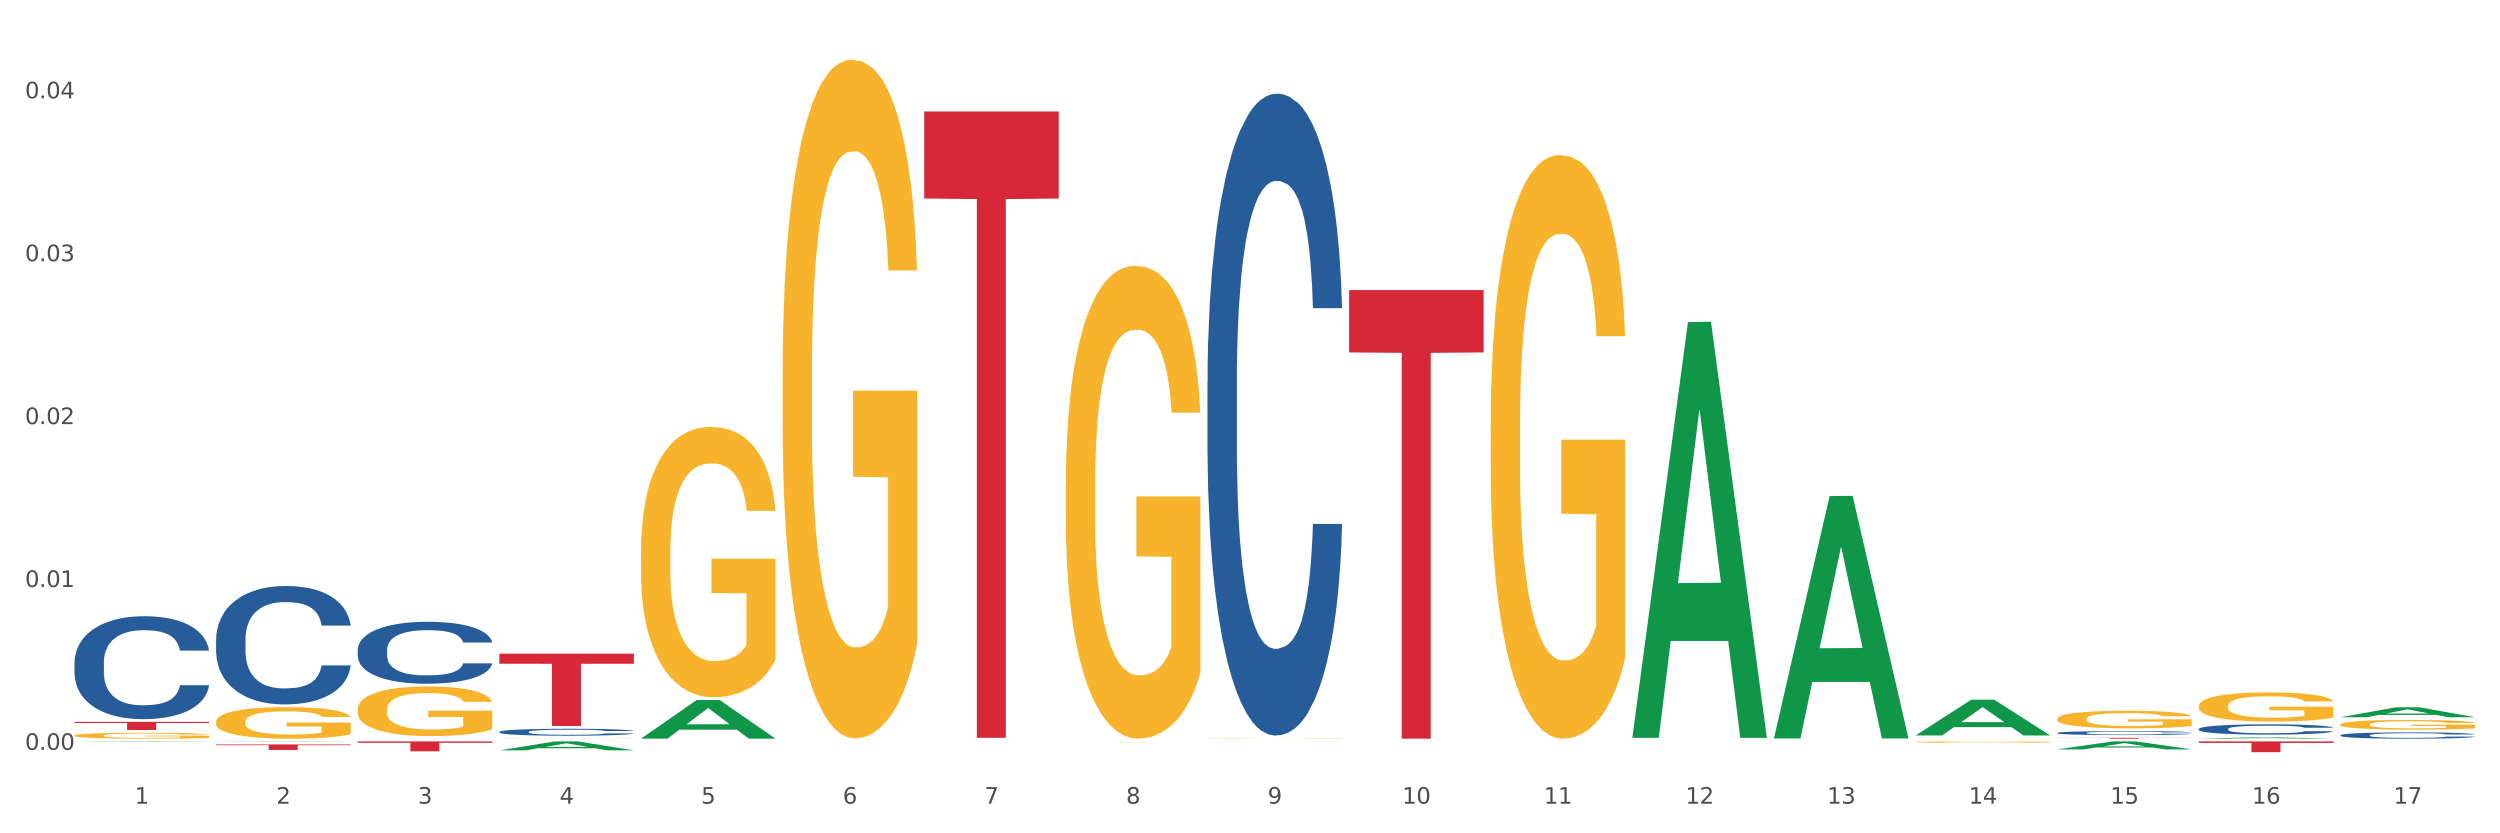 <?xml version="1.0" encoding="utf-8" standalone="no"?>
<!DOCTYPE svg PUBLIC "-//W3C//DTD SVG 1.1//EN"
  "http://www.w3.org/Graphics/SVG/1.1/DTD/svg11.dtd">
<svg xmlns:xlink="http://www.w3.org/1999/xlink" width="1080pt" height="360pt" viewBox="0 0 1080 360" xmlns="http://www.w3.org/2000/svg" version="1.1">
 <rect x="0" y="0" width="1080" height="360" fill="#333333" stroke="none"/>
 <defs>
  <style type="text/css">*{stroke-linejoin: round; stroke-linecap: butt}</style>
 </defs>
 <g id="figure_1">
  <g id="patch_1">
   <path d="M 0 360 
L 1080 360 
L 1080 0 
L 0 0 
z
" style="fill: #ffffff; stroke: #ffffff; stroke-linejoin: miter"/>
  </g>
  <g id="axes_1">
   <g id="matplotlib.axis_1">
    <g id="xtick_1">
     <g id="text_1">
      <!-- 1 -->
      <g style="fill: #4d4d4d" transform="translate(58.182 347.204) scale(0.096 -0.096)">
       <defs>
        <path id="DejaVuSans-31" d="M 794 531 
L 1825 531 
L 1825 4091 
L 703 3866 
L 703 4441 
L 1819 4666 
L 2450 4666 
L 2450 531 
L 3481 531 
L 3481 0 
L 794 0 
L 794 531 
z
" transform="scale(0.016)"/>
       </defs>
       <use xlink:href="#DejaVuSans-31"/>
      </g>
     </g>
    </g>
    <g id="xtick_2">
     <g id="text_2">
      <!-- 2 -->
      <g style="fill: #4d4d4d" transform="translate(119.364 347.204) scale(0.096 -0.096)">
       <defs>
        <path id="DejaVuSans-32" d="M 1228 531 
L 3431 531 
L 3431 0 
L 469 0 
L 469 531 
Q 828 903 1448 1529 
Q 2069 2156 2228 2338 
Q 2531 2678 2651 2914 
Q 2772 3150 2772 3378 
Q 2772 3750 2511 3984 
Q 2250 4219 1831 4219 
Q 1534 4219 1204 4116 
Q 875 4013 500 3803 
L 500 4441 
Q 881 4594 1212 4672 
Q 1544 4750 1819 4750 
Q 2544 4750 2975 4387 
Q 3406 4025 3406 3419 
Q 3406 3131 3298 2873 
Q 3191 2616 2906 2266 
Q 2828 2175 2409 1742 
Q 1991 1309 1228 531 
z
" transform="scale(0.016)"/>
       </defs>
       <use xlink:href="#DejaVuSans-32"/>
      </g>
     </g>
    </g>
    <g id="xtick_3">
     <g id="text_3">
      <!-- 3 -->
      <g style="fill: #4d4d4d" transform="translate(180.545 347.204) scale(0.096 -0.096)">
       <defs>
        <path id="DejaVuSans-33" d="M 2597 2516 
Q 3050 2419 3304 2112 
Q 3559 1806 3559 1356 
Q 3559 666 3084 287 
Q 2609 -91 1734 -91 
Q 1441 -91 1130 -33 
Q 819 25 488 141 
L 488 750 
Q 750 597 1062 519 
Q 1375 441 1716 441 
Q 2309 441 2620 675 
Q 2931 909 2931 1356 
Q 2931 1769 2642 2001 
Q 2353 2234 1838 2234 
L 1294 2234 
L 1294 2753 
L 1863 2753 
Q 2328 2753 2575 2939 
Q 2822 3125 2822 3475 
Q 2822 3834 2567 4026 
Q 2313 4219 1838 4219 
Q 1578 4219 1281 4162 
Q 984 4106 628 3988 
L 628 4550 
Q 988 4650 1302 4700 
Q 1616 4750 1894 4750 
Q 2613 4750 3031 4423 
Q 3450 4097 3450 3541 
Q 3450 3153 3228 2886 
Q 3006 2619 2597 2516 
z
" transform="scale(0.016)"/>
       </defs>
       <use xlink:href="#DejaVuSans-33"/>
      </g>
     </g>
    </g>
    <g id="xtick_4">
     <g id="text_4">
      <!-- 4 -->
      <g style="fill: #4d4d4d" transform="translate(241.726 347.204) scale(0.096 -0.096)">
       <defs>
        <path id="DejaVuSans-34" d="M 2419 4116 
L 825 1625 
L 2419 1625 
L 2419 4116 
z
M 2253 4666 
L 3047 4666 
L 3047 1625 
L 3713 1625 
L 3713 1100 
L 3047 1100 
L 3047 0 
L 2419 0 
L 2419 1100 
L 313 1100 
L 313 1709 
L 2253 4666 
z
" transform="scale(0.016)"/>
       </defs>
       <use xlink:href="#DejaVuSans-34"/>
      </g>
     </g>
    </g>
    <g id="xtick_5">
     <g id="text_5">
      <!-- 5 -->
      <g style="fill: #4d4d4d" transform="translate(302.908 347.204) scale(0.096 -0.096)">
       <defs>
        <path id="DejaVuSans-35" d="M 691 4666 
L 3169 4666 
L 3169 4134 
L 1269 4134 
L 1269 2991 
Q 1406 3038 1543 3061 
Q 1681 3084 1819 3084 
Q 2600 3084 3056 2656 
Q 3513 2228 3513 1497 
Q 3513 744 3044 326 
Q 2575 -91 1722 -91 
Q 1428 -91 1123 -41 
Q 819 9 494 109 
L 494 744 
Q 775 591 1075 516 
Q 1375 441 1709 441 
Q 2250 441 2565 725 
Q 2881 1009 2881 1497 
Q 2881 1984 2565 2268 
Q 2250 2553 1709 2553 
Q 1456 2553 1204 2497 
Q 953 2441 691 2322 
L 691 4666 
z
" transform="scale(0.016)"/>
       </defs>
       <use xlink:href="#DejaVuSans-35"/>
      </g>
     </g>
    </g>
    <g id="xtick_6">
     <g id="text_6">
      <!-- 6 -->
      <g style="fill: #4d4d4d" transform="translate(364.089 347.204) scale(0.096 -0.096)">
       <defs>
        <path id="DejaVuSans-36" d="M 2113 2584 
Q 1688 2584 1439 2293 
Q 1191 2003 1191 1497 
Q 1191 994 1439 701 
Q 1688 409 2113 409 
Q 2538 409 2786 701 
Q 3034 994 3034 1497 
Q 3034 2003 2786 2293 
Q 2538 2584 2113 2584 
z
M 3366 4563 
L 3366 3988 
Q 3128 4100 2886 4159 
Q 2644 4219 2406 4219 
Q 1781 4219 1451 3797 
Q 1122 3375 1075 2522 
Q 1259 2794 1537 2939 
Q 1816 3084 2150 3084 
Q 2853 3084 3261 2657 
Q 3669 2231 3669 1497 
Q 3669 778 3244 343 
Q 2819 -91 2113 -91 
Q 1303 -91 875 529 
Q 447 1150 447 2328 
Q 447 3434 972 4092 
Q 1497 4750 2381 4750 
Q 2619 4750 2861 4703 
Q 3103 4656 3366 4563 
z
" transform="scale(0.016)"/>
       </defs>
       <use xlink:href="#DejaVuSans-36"/>
      </g>
     </g>
    </g>
    <g id="xtick_7">
     <g id="text_7">
      <!-- 7 -->
      <g style="fill: #4d4d4d" transform="translate(425.271 347.204) scale(0.096 -0.096)">
       <defs>
        <path id="DejaVuSans-37" d="M 525 4666 
L 3525 4666 
L 3525 4397 
L 1831 0 
L 1172 0 
L 2766 4134 
L 525 4134 
L 525 4666 
z
" transform="scale(0.016)"/>
       </defs>
       <use xlink:href="#DejaVuSans-37"/>
      </g>
     </g>
    </g>
    <g id="xtick_8">
     <g id="text_8">
      <!-- 8 -->
      <g style="fill: #4d4d4d" transform="translate(486.452 347.204) scale(0.096 -0.096)">
       <defs>
        <path id="DejaVuSans-38" d="M 2034 2216 
Q 1584 2216 1326 1975 
Q 1069 1734 1069 1313 
Q 1069 891 1326 650 
Q 1584 409 2034 409 
Q 2484 409 2743 651 
Q 3003 894 3003 1313 
Q 3003 1734 2745 1975 
Q 2488 2216 2034 2216 
z
M 1403 2484 
Q 997 2584 770 2862 
Q 544 3141 544 3541 
Q 544 4100 942 4425 
Q 1341 4750 2034 4750 
Q 2731 4750 3128 4425 
Q 3525 4100 3525 3541 
Q 3525 3141 3298 2862 
Q 3072 2584 2669 2484 
Q 3125 2378 3379 2068 
Q 3634 1759 3634 1313 
Q 3634 634 3220 271 
Q 2806 -91 2034 -91 
Q 1263 -91 848 271 
Q 434 634 434 1313 
Q 434 1759 690 2068 
Q 947 2378 1403 2484 
z
M 1172 3481 
Q 1172 3119 1398 2916 
Q 1625 2713 2034 2713 
Q 2441 2713 2670 2916 
Q 2900 3119 2900 3481 
Q 2900 3844 2670 4047 
Q 2441 4250 2034 4250 
Q 1625 4250 1398 4047 
Q 1172 3844 1172 3481 
z
" transform="scale(0.016)"/>
       </defs>
       <use xlink:href="#DejaVuSans-38"/>
      </g>
     </g>
    </g>
    <g id="xtick_9">
     <g id="text_9">
      <!-- 9 -->
      <g style="fill: #4d4d4d" transform="translate(547.634 347.204) scale(0.096 -0.096)">
       <defs>
        <path id="DejaVuSans-39" d="M 703 97 
L 703 672 
Q 941 559 1184 500 
Q 1428 441 1663 441 
Q 2288 441 2617 861 
Q 2947 1281 2994 2138 
Q 2813 1869 2534 1725 
Q 2256 1581 1919 1581 
Q 1219 1581 811 2004 
Q 403 2428 403 3163 
Q 403 3881 828 4315 
Q 1253 4750 1959 4750 
Q 2769 4750 3195 4129 
Q 3622 3509 3622 2328 
Q 3622 1225 3098 567 
Q 2575 -91 1691 -91 
Q 1453 -91 1209 -44 
Q 966 3 703 97 
z
M 1959 2075 
Q 2384 2075 2632 2365 
Q 2881 2656 2881 3163 
Q 2881 3666 2632 3958 
Q 2384 4250 1959 4250 
Q 1534 4250 1286 3958 
Q 1038 3666 1038 3163 
Q 1038 2656 1286 2365 
Q 1534 2075 1959 2075 
z
" transform="scale(0.016)"/>
       </defs>
       <use xlink:href="#DejaVuSans-39"/>
      </g>
     </g>
    </g>
    <g id="xtick_10">
     <g id="text_10">
      <!-- 10 -->
      <g style="fill: #4d4d4d" transform="translate(605.761 347.204) scale(0.096 -0.096)">
       <defs>
        <path id="DejaVuSans-30" d="M 2034 4250 
Q 1547 4250 1301 3770 
Q 1056 3291 1056 2328 
Q 1056 1369 1301 889 
Q 1547 409 2034 409 
Q 2525 409 2770 889 
Q 3016 1369 3016 2328 
Q 3016 3291 2770 3770 
Q 2525 4250 2034 4250 
z
M 2034 4750 
Q 2819 4750 3233 4129 
Q 3647 3509 3647 2328 
Q 3647 1150 3233 529 
Q 2819 -91 2034 -91 
Q 1250 -91 836 529 
Q 422 1150 422 2328 
Q 422 3509 836 4129 
Q 1250 4750 2034 4750 
z
" transform="scale(0.016)"/>
       </defs>
       <use xlink:href="#DejaVuSans-31"/>
       <use xlink:href="#DejaVuSans-30" transform="translate(63.623 0)"/>
      </g>
     </g>
    </g>
    <g id="xtick_11">
     <g id="text_11">
      <!-- 11 -->
      <g style="fill: #4d4d4d" transform="translate(666.942 347.204) scale(0.096 -0.096)">
       <use xlink:href="#DejaVuSans-31"/>
       <use xlink:href="#DejaVuSans-31" transform="translate(63.623 0)"/>
      </g>
     </g>
    </g>
    <g id="xtick_12">
     <g id="text_12">
      <!-- 12 -->
      <g style="fill: #4d4d4d" transform="translate(728.124 347.204) scale(0.096 -0.096)">
       <use xlink:href="#DejaVuSans-31"/>
       <use xlink:href="#DejaVuSans-32" transform="translate(63.623 0)"/>
      </g>
     </g>
    </g>
    <g id="xtick_13">
     <g id="text_13">
      <!-- 13 -->
      <g style="fill: #4d4d4d" transform="translate(789.305 347.204) scale(0.096 -0.096)">
       <use xlink:href="#DejaVuSans-31"/>
       <use xlink:href="#DejaVuSans-33" transform="translate(63.623 0)"/>
      </g>
     </g>
    </g>
    <g id="xtick_14">
     <g id="text_14">
      <!-- 14 -->
      <g style="fill: #4d4d4d" transform="translate(850.487 347.204) scale(0.096 -0.096)">
       <use xlink:href="#DejaVuSans-31"/>
       <use xlink:href="#DejaVuSans-34" transform="translate(63.623 0)"/>
      </g>
     </g>
    </g>
    <g id="xtick_15">
     <g id="text_15">
      <!-- 15 -->
      <g style="fill: #4d4d4d" transform="translate(911.668 347.204) scale(0.096 -0.096)">
       <use xlink:href="#DejaVuSans-31"/>
       <use xlink:href="#DejaVuSans-35" transform="translate(63.623 0)"/>
      </g>
     </g>
    </g>
    <g id="xtick_16">
     <g id="text_16">
      <!-- 16 -->
      <g style="fill: #4d4d4d" transform="translate(972.849 347.204) scale(0.096 -0.096)">
       <use xlink:href="#DejaVuSans-31"/>
       <use xlink:href="#DejaVuSans-36" transform="translate(63.623 0)"/>
      </g>
     </g>
    </g>
    <g id="xtick_17">
     <g id="text_17">
      <!-- 17 -->
      <g style="fill: #4d4d4d" transform="translate(1034.031 347.204) scale(0.096 -0.096)">
       <use xlink:href="#DejaVuSans-31"/>
       <use xlink:href="#DejaVuSans-37" transform="translate(63.623 0)"/>
      </g>
     </g>
    </g>
    <g id="xtick_18"/>
    <g id="xtick_19"/>
    <g id="xtick_20"/>
    <g id="xtick_21"/>
    <g id="xtick_22"/>
    <g id="xtick_23"/>
    <g id="xtick_24"/>
    <g id="xtick_25"/>
    <g id="xtick_26"/>
    <g id="xtick_27"/>
    <g id="xtick_28"/>
    <g id="xtick_29"/>
    <g id="xtick_30"/>
    <g id="xtick_31"/>
    <g id="xtick_32"/>
    <g id="xtick_33"/>
   </g>
   <g id="matplotlib.axis_2">
    <g id="ytick_1">
     <g id="text_18">
      <!-- 0.00 -->
      <g style="fill: #4d4d4d" transform="translate(10.8 323.943) scale(0.096 -0.096)">
       <defs>
        <path id="DejaVuSans-2e" d="M 684 794 
L 1344 794 
L 1344 0 
L 684 0 
L 684 794 
z
" transform="scale(0.016)"/>
       </defs>
       <use xlink:href="#DejaVuSans-30"/>
       <use xlink:href="#DejaVuSans-2e" transform="translate(63.623 0)"/>
       <use xlink:href="#DejaVuSans-30" transform="translate(95.41 0)"/>
       <use xlink:href="#DejaVuSans-30" transform="translate(159.033 0)"/>
      </g>
     </g>
    </g>
    <g id="ytick_2">
     <g id="text_19">
      <!-- 0.01 -->
      <g style="fill: #4d4d4d" transform="translate(10.8 253.579) scale(0.096 -0.096)">
       <use xlink:href="#DejaVuSans-30"/>
       <use xlink:href="#DejaVuSans-2e" transform="translate(63.623 0)"/>
       <use xlink:href="#DejaVuSans-30" transform="translate(95.41 0)"/>
       <use xlink:href="#DejaVuSans-31" transform="translate(159.033 0)"/>
      </g>
     </g>
    </g>
    <g id="ytick_3">
     <g id="text_20">
      <!-- 0.02 -->
      <g style="fill: #4d4d4d" transform="translate(10.8 183.215) scale(0.096 -0.096)">
       <use xlink:href="#DejaVuSans-30"/>
       <use xlink:href="#DejaVuSans-2e" transform="translate(63.623 0)"/>
       <use xlink:href="#DejaVuSans-30" transform="translate(95.41 0)"/>
       <use xlink:href="#DejaVuSans-32" transform="translate(159.033 0)"/>
      </g>
     </g>
    </g>
    <g id="ytick_4">
     <g id="text_21">
      <!-- 0.03 -->
      <g style="fill: #4d4d4d" transform="translate(10.8 112.85) scale(0.096 -0.096)">
       <use xlink:href="#DejaVuSans-30"/>
       <use xlink:href="#DejaVuSans-2e" transform="translate(63.623 0)"/>
       <use xlink:href="#DejaVuSans-30" transform="translate(95.41 0)"/>
       <use xlink:href="#DejaVuSans-33" transform="translate(159.033 0)"/>
      </g>
     </g>
    </g>
    <g id="ytick_5">
     <g id="text_22">
      <!-- 0.04 -->
      <g style="fill: #4d4d4d" transform="translate(10.8 42.486) scale(0.096 -0.096)">
       <use xlink:href="#DejaVuSans-30"/>
       <use xlink:href="#DejaVuSans-2e" transform="translate(63.623 0)"/>
       <use xlink:href="#DejaVuSans-30" transform="translate(95.41 0)"/>
       <use xlink:href="#DejaVuSans-34" transform="translate(159.033 0)"/>
      </g>
     </g>
    </g>
    <g id="ytick_6"/>
    <g id="ytick_7"/>
    <g id="ytick_8"/>
    <g id="ytick_9"/>
   </g>
   <g id="PolyCollection_1">
    <path d="M 949.896 319.117 
L 949.956 319.116 
L 973.924 318.534 
L 983.871 318.534 
L 1008.019 319.118 
L 996.514 319.118 
L 991.301 318.982 
L 966.554 318.982 
L 966.374 318.984 
L 961.341 319.118 
L 949.896 319.118 
L 949.896 319.117 
L 969.67 318.901 
L 988.185 318.9 
L 979.017 318.658 
L 978.897 318.657 
L 978.778 318.659 
L 969.61 318.9 
L 969.67 318.901 
L 949.896 319.117 
z
" clip-path="url(#pb56de43615)" style="fill: #109648"/>
    <path d="M 1011.078 309.837 
L 1011.138 309.833 
L 1035.106 305.537 
L 1045.052 305.533 
L 1069.2 309.845 
L 1057.695 309.845 
L 1052.482 308.841 
L 1027.735 308.841 
L 1027.556 308.857 
L 1022.522 309.845 
L 1011.078 309.845 
L 1011.078 309.837 
L 1030.851 308.242 
L 1049.366 308.238 
L 1040.199 306.452 
L 1040.079 306.444 
L 1039.959 306.456 
L 1030.791 308.238 
L 1030.851 308.242 
L 1011.078 309.837 
z
" clip-path="url(#pb56de43615)" style="fill: #109648"/>
    <path d="M 888.715 323.733 
L 888.775 323.73 
L 912.743 320.299 
L 922.689 320.296 
L 946.837 323.739 
L 935.333 323.739 
L 930.12 322.938 
L 905.373 322.938 
L 905.193 322.95 
L 900.16 323.739 
L 888.715 323.739 
L 888.715 323.733 
L 908.488 322.459 
L 927.004 322.456 
L 917.836 321.03 
L 917.716 321.023 
L 917.596 321.033 
L 908.428 322.456 
L 908.488 322.459 
L 888.715 323.733 
z
" clip-path="url(#pb56de43615)" style="fill: #109648"/>
    <path d="M 1011.078 312.955 
L 1011.146 312.952 
L 1011.146 312.814 
L 1011.284 312.696 
L 1011.97 312.409 
L 1012.999 312.173 
L 1013.754 312.047 
L 1014.509 311.943 
L 1015.401 311.84 
L 1016.499 311.733 
L 1018.489 311.577 
L 1019.724 311.497 
L 1021.234 311.413 
L 1023.978 311.291 
L 1025.969 311.222 
L 1028.027 311.164 
L 1031.39 311.096 
L 1033.585 311.065 
L 1035.919 311.042 
L 1038.732 311.027 
L 1040.859 311.023 
L 1045.526 311.035 
L 1049.506 311.069 
L 1051.427 311.096 
L 1053.897 311.142 
L 1055.201 311.172 
L 1057.328 311.233 
L 1059.524 311.313 
L 1061.034 311.382 
L 1063.299 311.512 
L 1065.014 311.642 
L 1066.592 311.802 
L 1067.416 311.913 
L 1068.033 312.016 
L 1068.582 312.134 
L 1069.131 312.322 
L 1056.78 312.322 
L 1056.299 312.188 
L 1055.544 312.062 
L 1054.446 311.94 
L 1053.486 311.863 
L 1051.839 311.768 
L 1050.329 311.707 
L 1048.751 311.661 
L 1046.829 311.623 
L 1045.32 311.604 
L 1043.192 311.588 
L 1039.007 311.592 
L 1036.193 311.623 
L 1034.272 311.661 
L 1033.037 311.695 
L 1031.939 311.733 
L 1030.703 311.787 
L 1029.262 311.867 
L 1028.233 311.94 
L 1027.204 312.031 
L 1026.38 312.123 
L 1025.625 312.23 
L 1025.008 312.344 
L 1024.527 312.463 
L 1024.116 312.608 
L 1023.773 312.849 
L 1023.773 313.372 
L 1023.91 313.49 
L 1024.253 313.647 
L 1024.665 313.765 
L 1025.351 313.906 
L 1025.969 314.002 
L 1027.135 314.139 
L 1028.439 314.254 
L 1029.468 314.326 
L 1030.498 314.387 
L 1032.282 314.471 
L 1034.272 314.54 
L 1035.987 314.582 
L 1038.32 314.62 
L 1039.899 314.636 
L 1041.271 314.643 
L 1044.634 314.643 
L 1047.035 314.632 
L 1049.712 314.605 
L 1051.77 314.571 
L 1053.486 314.529 
L 1055.407 314.46 
L 1056.642 314.395 
L 1056.642 313.597 
L 1041.546 313.593 
L 1041.546 313.062 
L 1069.2 313.062 
L 1069.2 314.62 
L 1068.033 314.701 
L 1066.73 314.773 
L 1065.357 314.838 
L 1063.299 314.918 
L 1060.828 314.995 
L 1058.632 315.048 
L 1056.299 315.094 
L 1053.554 315.136 
L 1049.986 315.174 
L 1047.79 315.189 
L 1045.045 315.201 
L 1041.82 315.205 
L 1039.007 315.197 
L 1036.262 315.178 
L 1033.38 315.143 
L 1030.566 315.094 
L 1028.439 315.044 
L 1026.312 314.983 
L 1024.047 314.903 
L 1022.263 314.827 
L 1020.891 314.758 
L 1019.381 314.67 
L 1017.734 314.555 
L 1016.499 314.452 
L 1015.401 314.345 
L 1014.234 314.208 
L 1013.411 314.09 
L 1012.587 313.941 
L 1012.107 313.83 
L 1011.558 313.658 
L 1011.146 313.417 
L 1011.078 312.955 
z
" clip-path="url(#pb56de43615)" style="fill: #f7b32b"/>
    <path d="M 827.533 320.577 
L 827.602 320.577 
L 827.602 320.557 
L 827.739 320.54 
L 828.425 320.498 
L 829.455 320.463 
L 830.21 320.445 
L 830.964 320.43 
L 831.857 320.415 
L 832.954 320.399 
L 834.945 320.377 
L 836.18 320.365 
L 837.689 320.353 
L 840.434 320.335 
L 842.424 320.325 
L 844.483 320.317 
L 847.845 320.307 
L 850.041 320.302 
L 852.374 320.299 
L 855.188 320.297 
L 857.315 320.296 
L 861.981 320.298 
L 865.961 320.303 
L 867.883 320.307 
L 870.353 320.313 
L 871.657 320.318 
L 873.784 320.327 
L 875.98 320.338 
L 877.49 320.348 
L 879.754 320.367 
L 881.47 320.386 
L 883.048 320.409 
L 883.872 320.426 
L 884.489 320.441 
L 885.038 320.458 
L 885.587 320.485 
L 873.235 320.485 
L 872.755 320.466 
L 872 320.447 
L 870.902 320.429 
L 869.941 320.418 
L 868.295 320.404 
L 866.785 320.396 
L 865.207 320.389 
L 863.285 320.383 
L 861.775 320.381 
L 859.648 320.378 
L 855.462 320.379 
L 852.649 320.383 
L 850.727 320.389 
L 849.492 320.394 
L 848.394 320.399 
L 847.159 320.407 
L 845.718 320.419 
L 844.689 320.429 
L 843.659 320.443 
L 842.836 320.456 
L 842.081 320.472 
L 841.464 320.488 
L 840.983 320.506 
L 840.571 320.527 
L 840.228 320.562 
L 840.228 320.638 
L 840.366 320.655 
L 840.709 320.678 
L 841.12 320.695 
L 841.807 320.716 
L 842.424 320.73 
L 843.591 320.75 
L 844.895 320.766 
L 845.924 320.777 
L 846.953 320.786 
L 848.737 320.798 
L 850.727 320.808 
L 852.443 320.814 
L 854.776 320.82 
L 856.354 320.822 
L 857.727 320.823 
L 861.089 320.823 
L 863.491 320.821 
L 866.167 320.818 
L 868.226 320.813 
L 869.941 320.806 
L 871.863 320.796 
L 873.098 320.787 
L 873.098 320.671 
L 858.001 320.67 
L 858.001 320.593 
L 885.656 320.593 
L 885.656 320.82 
L 884.489 320.831 
L 883.185 320.842 
L 881.813 320.851 
L 879.754 320.863 
L 877.284 320.874 
L 875.088 320.882 
L 872.755 320.889 
L 870.01 320.895 
L 866.442 320.9 
L 864.246 320.903 
L 861.501 320.904 
L 858.276 320.905 
L 855.462 320.904 
L 852.717 320.901 
L 849.835 320.896 
L 847.022 320.889 
L 844.895 320.881 
L 842.767 320.873 
L 840.503 320.861 
L 838.719 320.85 
L 837.346 320.84 
L 835.837 320.827 
L 834.19 320.81 
L 832.954 320.795 
L 831.857 320.78 
L 830.69 320.76 
L 829.867 320.742 
L 829.043 320.721 
L 828.563 320.705 
L 828.014 320.68 
L 827.602 320.645 
L 827.533 320.577 
z
" clip-path="url(#pb56de43615)" style="fill: #f7b32b"/>
    <path d="M 888.715 310.567 
L 888.783 310.56 
L 888.783 310.31 
L 888.921 310.095 
L 889.607 309.575 
L 890.636 309.145 
L 891.391 308.916 
L 892.146 308.729 
L 893.038 308.542 
L 894.136 308.348 
L 896.126 308.063 
L 897.361 307.918 
L 898.871 307.765 
L 901.616 307.543 
L 903.606 307.418 
L 905.664 307.314 
L 909.027 307.189 
L 911.223 307.134 
L 913.556 307.092 
L 916.369 307.064 
L 918.497 307.058 
L 923.163 307.078 
L 927.143 307.141 
L 929.064 307.189 
L 931.535 307.273 
L 932.838 307.328 
L 934.966 307.439 
L 937.162 307.585 
L 938.671 307.709 
L 940.936 307.945 
L 942.651 308.181 
L 944.23 308.472 
L 945.053 308.674 
L 945.671 308.861 
L 946.22 309.076 
L 946.769 309.416 
L 934.417 309.416 
L 933.936 309.173 
L 933.182 308.944 
L 932.084 308.722 
L 931.123 308.583 
L 929.476 308.41 
L 927.966 308.299 
L 926.388 308.216 
L 924.467 308.146 
L 922.957 308.112 
L 920.83 308.084 
L 916.644 308.091 
L 913.83 308.146 
L 911.909 308.216 
L 910.674 308.278 
L 909.576 308.348 
L 908.341 308.445 
L 906.899 308.59 
L 905.87 308.722 
L 904.841 308.889 
L 904.017 309.055 
L 903.263 309.249 
L 902.645 309.457 
L 902.165 309.672 
L 901.753 309.936 
L 901.41 310.373 
L 901.41 311.323 
L 901.547 311.538 
L 901.89 311.822 
L 902.302 312.037 
L 902.988 312.294 
L 903.606 312.467 
L 904.772 312.717 
L 906.076 312.925 
L 907.105 313.057 
L 908.135 313.168 
L 909.919 313.32 
L 911.909 313.445 
L 913.624 313.521 
L 915.958 313.591 
L 917.536 313.619 
L 918.908 313.632 
L 922.271 313.632 
L 924.672 313.612 
L 927.349 313.563 
L 929.407 313.501 
L 931.123 313.424 
L 933.044 313.299 
L 934.279 313.182 
L 934.279 311.732 
L 919.183 311.725 
L 919.183 310.761 
L 946.837 310.761 
L 946.837 313.591 
L 945.671 313.736 
L 944.367 313.868 
L 942.994 313.986 
L 940.936 314.132 
L 938.465 314.27 
L 936.269 314.368 
L 933.936 314.451 
L 931.191 314.527 
L 927.623 314.596 
L 925.427 314.624 
L 922.682 314.645 
L 919.457 314.652 
L 916.644 314.638 
L 913.899 314.603 
L 911.017 314.541 
L 908.203 314.451 
L 906.076 314.361 
L 903.949 314.25 
L 901.684 314.104 
L 899.9 313.965 
L 898.528 313.84 
L 897.018 313.681 
L 895.371 313.473 
L 894.136 313.286 
L 893.038 313.091 
L 891.871 312.842 
L 891.048 312.627 
L 890.224 312.356 
L 889.744 312.155 
L 889.195 311.843 
L 888.783 311.406 
L 888.715 310.567 
z
" clip-path="url(#pb56de43615)" style="fill: #f7b32b"/>
    <path d="M 949.896 304.947 
L 949.965 304.936 
L 949.965 304.521 
L 950.102 304.164 
L 950.788 303.301 
L 951.818 302.587 
L 952.572 302.207 
L 953.327 301.897 
L 954.219 301.586 
L 955.317 301.263 
L 957.307 300.791 
L 958.543 300.55 
L 960.052 300.296 
L 962.797 299.928 
L 964.787 299.721 
L 966.846 299.548 
L 970.208 299.341 
L 972.404 299.249 
L 974.737 299.18 
L 977.551 299.133 
L 979.678 299.122 
L 984.344 299.157 
L 988.324 299.26 
L 990.246 299.341 
L 992.716 299.479 
L 994.02 299.571 
L 996.147 299.755 
L 998.343 299.997 
L 999.853 300.204 
L 1002.117 300.596 
L 1003.833 300.987 
L 1005.411 301.471 
L 1006.234 301.804 
L 1006.852 302.115 
L 1007.401 302.472 
L 1007.95 303.036 
L 995.598 303.036 
L 995.118 302.633 
L 994.363 302.253 
L 993.265 301.885 
L 992.304 301.655 
L 990.657 301.367 
L 989.148 301.183 
L 987.569 301.045 
L 985.648 300.929 
L 984.138 300.872 
L 982.011 300.826 
L 977.825 300.837 
L 975.012 300.929 
L 973.09 301.045 
L 971.855 301.148 
L 970.757 301.263 
L 969.522 301.424 
L 968.081 301.666 
L 967.052 301.885 
L 966.022 302.161 
L 965.199 302.438 
L 964.444 302.76 
L 963.826 303.105 
L 963.346 303.462 
L 962.934 303.9 
L 962.591 304.625 
L 962.591 306.202 
L 962.728 306.559 
L 963.072 307.031 
L 963.483 307.388 
L 964.169 307.814 
L 964.787 308.102 
L 965.954 308.516 
L 967.257 308.862 
L 968.287 309.08 
L 969.316 309.265 
L 971.1 309.518 
L 973.09 309.725 
L 974.806 309.852 
L 977.139 309.967 
L 978.717 310.013 
L 980.09 310.036 
L 983.452 310.036 
L 985.854 310.001 
L 988.53 309.921 
L 990.589 309.817 
L 992.304 309.691 
L 994.226 309.483 
L 995.461 309.288 
L 995.461 306.881 
L 980.364 306.87 
L 980.364 305.27 
L 1008.019 305.27 
L 1008.019 309.967 
L 1006.852 310.209 
L 1005.548 310.427 
L 1004.176 310.623 
L 1002.117 310.865 
L 999.647 311.095 
L 997.451 311.256 
L 995.118 311.394 
L 992.373 311.521 
L 988.805 311.636 
L 986.609 311.682 
L 983.864 311.717 
L 980.639 311.728 
L 977.825 311.705 
L 975.08 311.648 
L 972.198 311.544 
L 969.385 311.394 
L 967.257 311.245 
L 965.13 311.061 
L 962.866 310.819 
L 961.082 310.589 
L 959.709 310.381 
L 958.199 310.116 
L 956.553 309.771 
L 955.317 309.46 
L 954.219 309.138 
L 953.053 308.723 
L 952.229 308.367 
L 951.406 307.918 
L 950.926 307.584 
L 950.377 307.066 
L 949.965 306.34 
L 949.896 304.947 
z
" clip-path="url(#pb56de43615)" style="fill: #f7b32b"/>
    <path d="M 643.989 183.477 
L 644.058 183.247 
L 644.058 174.956 
L 644.195 167.817 
L 644.881 150.546 
L 645.911 136.268 
L 646.665 128.668 
L 647.42 122.45 
L 648.312 116.233 
L 649.41 109.784 
L 651.4 100.343 
L 652.635 95.506 
L 654.145 90.44 
L 656.89 83.071 
L 658.88 78.926 
L 660.939 75.471 
L 664.301 71.326 
L 666.497 69.484 
L 668.83 68.102 
L 671.644 67.181 
L 673.771 66.951 
L 678.437 67.641 
L 682.417 69.714 
L 684.339 71.326 
L 686.809 74.09 
L 688.113 75.932 
L 690.24 79.616 
L 692.436 84.453 
L 693.946 88.598 
L 696.21 96.428 
L 697.926 104.258 
L 699.504 113.93 
L 700.327 120.608 
L 700.945 126.826 
L 701.494 133.965 
L 702.043 145.249 
L 689.691 145.249 
L 689.211 137.189 
L 688.456 129.589 
L 687.358 122.22 
L 686.397 117.614 
L 684.75 111.857 
L 683.241 108.172 
L 681.662 105.409 
L 679.741 103.106 
L 678.231 101.955 
L 676.104 101.033 
L 671.918 101.264 
L 669.105 103.106 
L 667.183 105.409 
L 665.948 107.482 
L 664.85 109.784 
L 663.615 113.009 
L 662.174 117.845 
L 661.145 122.22 
L 660.115 127.747 
L 659.292 133.274 
L 658.537 139.722 
L 657.919 146.631 
L 657.439 153.77 
L 657.027 162.521 
L 656.684 177.029 
L 656.684 208.579 
L 656.821 215.718 
L 657.164 225.16 
L 657.576 232.299 
L 658.262 240.819 
L 658.88 246.577 
L 660.047 254.867 
L 661.35 261.776 
L 662.38 266.151 
L 663.409 269.836 
L 665.193 274.902 
L 667.183 279.047 
L 668.899 281.581 
L 671.232 283.884 
L 672.81 284.805 
L 674.183 285.265 
L 677.545 285.265 
L 679.947 284.574 
L 682.623 282.962 
L 684.682 280.89 
L 686.397 278.357 
L 688.319 274.211 
L 689.554 270.296 
L 689.554 222.166 
L 674.457 221.936 
L 674.457 189.925 
L 702.112 189.925 
L 702.112 283.884 
L 700.945 288.72 
L 699.641 293.095 
L 698.269 297.01 
L 696.21 301.846 
L 693.74 306.452 
L 691.544 309.676 
L 689.211 312.439 
L 686.466 314.973 
L 682.898 317.276 
L 680.702 318.197 
L 677.957 318.888 
L 674.732 319.118 
L 671.918 318.657 
L 669.173 317.506 
L 666.291 315.433 
L 663.478 312.439 
L 661.35 309.446 
L 659.223 305.761 
L 656.959 300.925 
L 655.174 296.319 
L 653.802 292.174 
L 652.292 286.877 
L 650.645 279.969 
L 649.41 273.751 
L 648.312 267.303 
L 647.146 259.012 
L 646.322 251.873 
L 645.499 242.892 
L 645.018 236.214 
L 644.47 225.851 
L 644.058 211.342 
L 643.989 183.477 
z
" clip-path="url(#pb56de43615)" style="fill: #f7b32b"/>
    <path d="M 93.356 311.787 
L 93.425 311.775 
L 93.425 311.327 
L 93.562 310.941 
L 94.248 310.008 
L 95.278 309.236 
L 96.033 308.825 
L 96.787 308.489 
L 97.68 308.153 
L 98.778 307.805 
L 100.768 307.294 
L 102.003 307.033 
L 103.512 306.759 
L 106.257 306.361 
L 108.247 306.137 
L 110.306 305.95 
L 113.668 305.726 
L 115.864 305.627 
L 118.197 305.552 
L 121.011 305.502 
L 123.138 305.49 
L 127.804 305.527 
L 131.784 305.639 
L 133.706 305.726 
L 136.176 305.876 
L 137.48 305.975 
L 139.607 306.174 
L 141.803 306.436 
L 143.313 306.66 
L 145.577 307.083 
L 147.293 307.506 
L 148.871 308.029 
L 149.695 308.39 
L 150.312 308.726 
L 150.861 309.112 
L 151.41 309.721 
L 139.058 309.721 
L 138.578 309.286 
L 137.823 308.875 
L 136.725 308.477 
L 135.764 308.228 
L 134.118 307.917 
L 132.608 307.718 
L 131.03 307.568 
L 129.108 307.444 
L 127.599 307.382 
L 125.471 307.332 
L 121.285 307.344 
L 118.472 307.444 
L 116.55 307.568 
L 115.315 307.68 
L 114.217 307.805 
L 112.982 307.979 
L 111.541 308.24 
L 110.512 308.477 
L 109.482 308.775 
L 108.659 309.074 
L 107.904 309.423 
L 107.287 309.796 
L 106.806 310.182 
L 106.394 310.655 
L 106.051 311.439 
L 106.051 313.144 
L 106.189 313.53 
L 106.532 314.04 
L 106.943 314.426 
L 107.63 314.886 
L 108.247 315.197 
L 109.414 315.646 
L 110.718 316.019 
L 111.747 316.255 
L 112.776 316.454 
L 114.56 316.728 
L 116.55 316.952 
L 118.266 317.089 
L 120.599 317.214 
L 122.177 317.263 
L 123.55 317.288 
L 126.912 317.288 
L 129.314 317.251 
L 131.99 317.164 
L 134.049 317.052 
L 135.764 316.915 
L 137.686 316.691 
L 138.921 316.479 
L 138.921 313.878 
L 123.824 313.866 
L 123.824 312.136 
L 151.479 312.136 
L 151.479 317.214 
L 150.312 317.475 
L 149.008 317.712 
L 147.636 317.923 
L 145.577 318.184 
L 143.107 318.433 
L 140.911 318.608 
L 138.578 318.757 
L 135.833 318.894 
L 132.265 319.018 
L 130.069 319.068 
L 127.324 319.105 
L 124.099 319.118 
L 121.285 319.093 
L 118.54 319.031 
L 115.658 318.919 
L 112.845 318.757 
L 110.718 318.595 
L 108.59 318.396 
L 106.326 318.135 
L 104.542 317.886 
L 103.169 317.662 
L 101.66 317.375 
L 100.013 317.002 
L 98.778 316.666 
L 97.68 316.318 
L 96.513 315.87 
L 95.69 315.484 
L 94.866 314.998 
L 94.386 314.637 
L 93.837 314.077 
L 93.425 313.293 
L 93.356 311.787 
z
" clip-path="url(#pb56de43615)" style="fill: #f7b32b"/>
    <path d="M 154.538 306.466 
L 154.606 306.446 
L 154.606 305.741 
L 154.744 305.134 
L 155.43 303.664 
L 156.459 302.449 
L 157.214 301.803 
L 157.969 301.274 
L 158.861 300.745 
L 159.959 300.196 
L 161.949 299.393 
L 163.184 298.981 
L 164.694 298.55 
L 167.439 297.923 
L 169.429 297.57 
L 171.487 297.277 
L 174.85 296.924 
L 177.046 296.767 
L 179.379 296.65 
L 182.192 296.571 
L 184.32 296.552 
L 188.986 296.61 
L 192.966 296.787 
L 194.887 296.924 
L 197.358 297.159 
L 198.661 297.316 
L 200.789 297.629 
L 202.985 298.041 
L 204.494 298.393 
L 206.759 299.06 
L 208.474 299.726 
L 210.053 300.549 
L 210.876 301.117 
L 211.494 301.646 
L 212.043 302.253 
L 212.592 303.213 
L 200.24 303.213 
L 199.759 302.528 
L 199.005 301.881 
L 197.907 301.254 
L 196.946 300.862 
L 195.299 300.372 
L 193.789 300.059 
L 192.211 299.824 
L 190.29 299.628 
L 188.78 299.53 
L 186.653 299.451 
L 182.467 299.471 
L 179.653 299.628 
L 177.732 299.824 
L 176.497 300 
L 175.399 300.196 
L 174.164 300.47 
L 172.723 300.882 
L 171.693 301.254 
L 170.664 301.724 
L 169.84 302.195 
L 169.086 302.743 
L 168.468 303.331 
L 167.988 303.938 
L 167.576 304.683 
L 167.233 305.917 
L 167.233 308.602 
L 167.37 309.209 
L 167.713 310.012 
L 168.125 310.62 
L 168.811 311.345 
L 169.429 311.834 
L 170.595 312.54 
L 171.899 313.128 
L 172.928 313.5 
L 173.958 313.813 
L 175.742 314.244 
L 177.732 314.597 
L 179.447 314.813 
L 181.781 315.009 
L 183.359 315.087 
L 184.731 315.126 
L 188.094 315.126 
L 190.495 315.067 
L 193.172 314.93 
L 195.23 314.754 
L 196.946 314.538 
L 198.867 314.186 
L 200.102 313.853 
L 200.102 309.758 
L 185.006 309.738 
L 185.006 307.014 
L 212.66 307.014 
L 212.66 315.009 
L 211.494 315.42 
L 210.19 315.792 
L 208.817 316.125 
L 206.759 316.537 
L 204.288 316.929 
L 202.092 317.203 
L 199.759 317.438 
L 197.014 317.654 
L 193.446 317.85 
L 191.25 317.928 
L 188.505 317.987 
L 185.28 318.006 
L 182.467 317.967 
L 179.722 317.869 
L 176.84 317.693 
L 174.026 317.438 
L 171.899 317.183 
L 169.772 316.87 
L 167.507 316.459 
L 165.723 316.067 
L 164.351 315.714 
L 162.841 315.263 
L 161.194 314.676 
L 159.959 314.146 
L 158.861 313.598 
L 157.694 312.893 
L 156.871 312.285 
L 156.048 311.521 
L 155.567 310.953 
L 155.018 310.071 
L 154.606 308.837 
L 154.538 306.466 
z
" clip-path="url(#pb56de43615)" style="fill: #f7b32b"/>
    <path d="M 215.719 319.056 
L 215.788 319.056 
L 215.788 319.053 
L 215.925 319.049 
L 216.611 319.042 
L 217.641 319.035 
L 218.395 319.032 
L 219.15 319.029 
L 220.042 319.026 
L 221.14 319.023 
L 223.13 319.019 
L 224.366 319.017 
L 225.875 319.014 
L 228.62 319.011 
L 230.61 319.009 
L 232.669 319.007 
L 236.031 319.006 
L 238.227 319.005 
L 240.56 319.004 
L 243.374 319.004 
L 245.501 319.004 
L 250.167 319.004 
L 254.147 319.005 
L 256.069 319.006 
L 258.539 319.007 
L 259.843 319.008 
L 261.97 319.009 
L 264.166 319.012 
L 265.676 319.013 
L 267.94 319.017 
L 269.656 319.021 
L 271.234 319.025 
L 272.057 319.028 
L 272.675 319.031 
L 273.224 319.034 
L 273.773 319.039 
L 261.421 319.039 
L 260.941 319.035 
L 260.186 319.032 
L 259.088 319.029 
L 258.127 319.027 
L 256.48 319.024 
L 254.971 319.022 
L 253.392 319.021 
L 251.471 319.02 
L 249.961 319.019 
L 247.834 319.019 
L 243.648 319.019 
L 240.835 319.02 
L 238.913 319.021 
L 237.678 319.022 
L 236.58 319.023 
L 235.345 319.025 
L 233.904 319.027 
L 232.875 319.029 
L 231.845 319.031 
L 231.022 319.034 
L 230.267 319.037 
L 229.649 319.04 
L 229.169 319.043 
L 228.757 319.047 
L 228.414 319.054 
L 228.414 319.068 
L 228.551 319.071 
L 228.895 319.075 
L 229.306 319.079 
L 229.993 319.082 
L 230.61 319.085 
L 231.777 319.089 
L 233.08 319.092 
L 234.11 319.094 
L 235.139 319.096 
L 236.923 319.098 
L 238.913 319.1 
L 240.629 319.101 
L 242.962 319.102 
L 244.54 319.102 
L 245.913 319.103 
L 249.275 319.103 
L 251.677 319.102 
L 254.353 319.101 
L 256.412 319.101 
L 258.127 319.099 
L 260.049 319.098 
L 261.284 319.096 
L 261.284 319.074 
L 246.187 319.074 
L 246.187 319.059 
L 273.842 319.059 
L 273.842 319.102 
L 272.675 319.104 
L 271.371 319.106 
L 269.999 319.108 
L 267.94 319.11 
L 265.47 319.112 
L 263.274 319.114 
L 260.941 319.115 
L 258.196 319.116 
L 254.628 319.117 
L 252.432 319.117 
L 249.687 319.118 
L 246.462 319.118 
L 243.648 319.118 
L 240.903 319.117 
L 238.021 319.116 
L 235.208 319.115 
L 233.08 319.113 
L 230.953 319.112 
L 228.689 319.11 
L 226.905 319.108 
L 225.532 319.106 
L 224.022 319.103 
L 222.376 319.1 
L 221.14 319.097 
L 220.042 319.094 
L 218.876 319.091 
L 218.052 319.087 
L 217.229 319.083 
L 216.749 319.08 
L 216.2 319.076 
L 215.788 319.069 
L 215.719 319.056 
z
" clip-path="url(#pb56de43615)" style="fill: #f7b32b"/>
    <path d="M 276.901 238.399 
L 276.969 238.292 
L 276.969 234.453 
L 277.107 231.146 
L 277.793 223.147 
L 278.822 216.534 
L 279.577 213.015 
L 280.332 210.135 
L 281.224 207.255 
L 282.322 204.269 
L 284.312 199.896 
L 285.547 197.656 
L 287.057 195.309 
L 289.801 191.896 
L 291.792 189.977 
L 293.85 188.377 
L 297.213 186.457 
L 299.408 185.604 
L 301.742 184.964 
L 304.555 184.537 
L 306.682 184.43 
L 311.349 184.75 
L 315.329 185.71 
L 317.25 186.457 
L 319.72 187.737 
L 321.024 188.59 
L 323.152 190.297 
L 325.347 192.536 
L 326.857 194.456 
L 329.122 198.083 
L 330.837 201.709 
L 332.415 206.188 
L 333.239 209.282 
L 333.856 212.161 
L 334.405 215.468 
L 334.954 220.694 
L 322.603 220.694 
L 322.122 216.961 
L 321.367 213.441 
L 320.269 210.028 
L 319.309 207.895 
L 317.662 205.229 
L 316.152 203.522 
L 314.574 202.242 
L 312.652 201.176 
L 311.143 200.642 
L 309.015 200.216 
L 304.83 200.322 
L 302.016 201.176 
L 300.095 202.242 
L 298.86 203.202 
L 297.762 204.269 
L 296.526 205.762 
L 295.085 208.002 
L 294.056 210.028 
L 293.027 212.588 
L 292.203 215.148 
L 291.448 218.134 
L 290.831 221.334 
L 290.35 224.64 
L 289.939 228.693 
L 289.596 235.413 
L 289.596 250.025 
L 289.733 253.331 
L 290.076 257.704 
L 290.488 261.01 
L 291.174 264.957 
L 291.792 267.623 
L 292.958 271.463 
L 294.262 274.662 
L 295.291 276.689 
L 296.321 278.395 
L 298.105 280.742 
L 300.095 282.662 
L 301.81 283.835 
L 304.143 284.901 
L 305.722 285.328 
L 307.094 285.541 
L 310.457 285.541 
L 312.858 285.221 
L 315.535 284.475 
L 317.593 283.515 
L 319.309 282.342 
L 321.23 280.422 
L 322.465 278.609 
L 322.465 256.317 
L 307.369 256.211 
L 307.369 241.385 
L 335.023 241.385 
L 335.023 284.901 
L 333.856 287.141 
L 332.553 289.168 
L 331.18 290.981 
L 329.122 293.221 
L 326.651 295.354 
L 324.455 296.847 
L 322.122 298.127 
L 319.377 299.3 
L 315.809 300.367 
L 313.613 300.793 
L 310.868 301.113 
L 307.643 301.22 
L 304.83 301.007 
L 302.085 300.473 
L 299.203 299.513 
L 296.389 298.127 
L 294.262 296.74 
L 292.135 295.034 
L 289.87 292.794 
L 288.086 290.661 
L 286.714 288.741 
L 285.204 286.288 
L 283.557 283.088 
L 282.322 280.209 
L 281.224 277.222 
L 280.057 273.382 
L 279.234 270.076 
L 278.41 265.916 
L 277.93 262.823 
L 277.381 258.024 
L 276.969 251.304 
L 276.901 238.399 
z
" clip-path="url(#pb56de43615)" style="fill: #f7b32b"/>
    <path d="M 338.082 161.248 
L 338.151 160.98 
L 338.151 151.341 
L 338.288 143.04 
L 338.974 122.958 
L 340.003 106.356 
L 340.758 97.52 
L 341.513 90.291 
L 342.405 83.061 
L 343.503 75.564 
L 345.493 64.585 
L 346.728 58.962 
L 348.238 53.071 
L 350.983 44.503 
L 352.973 39.683 
L 355.032 35.667 
L 358.394 30.847 
L 360.59 28.705 
L 362.923 27.098 
L 365.737 26.027 
L 367.864 25.759 
L 372.53 26.563 
L 376.51 28.973 
L 378.431 30.847 
L 380.902 34.06 
L 382.206 36.202 
L 384.333 40.487 
L 386.529 46.11 
L 388.038 50.929 
L 390.303 60.033 
L 392.019 69.137 
L 393.597 80.383 
L 394.42 88.148 
L 395.038 95.378 
L 395.587 103.679 
L 396.136 116.799 
L 383.784 116.799 
L 383.304 107.428 
L 382.549 98.591 
L 381.451 90.023 
L 380.49 84.668 
L 378.843 77.973 
L 377.334 73.689 
L 375.755 70.476 
L 373.834 67.798 
L 372.324 66.46 
L 370.197 65.389 
L 366.011 65.656 
L 363.198 67.798 
L 361.276 70.476 
L 360.041 72.886 
L 358.943 75.564 
L 357.708 79.312 
L 356.267 84.935 
L 355.237 90.023 
L 354.208 96.449 
L 353.385 102.876 
L 352.63 110.373 
L 352.012 118.406 
L 351.532 126.707 
L 351.12 136.882 
L 350.777 153.751 
L 350.777 190.434 
L 350.914 198.735 
L 351.257 209.713 
L 351.669 218.014 
L 352.355 227.921 
L 352.973 234.615 
L 354.139 244.255 
L 355.443 252.288 
L 356.473 257.375 
L 357.502 261.66 
L 359.286 267.55 
L 361.276 272.37 
L 362.992 275.315 
L 365.325 277.993 
L 366.903 279.064 
L 368.276 279.6 
L 371.638 279.6 
L 374.04 278.796 
L 376.716 276.922 
L 378.775 274.512 
L 380.49 271.567 
L 382.412 266.747 
L 383.647 262.195 
L 383.647 206.232 
L 368.55 205.965 
L 368.55 168.745 
L 396.204 168.745 
L 396.204 277.993 
L 395.038 283.616 
L 393.734 288.704 
L 392.362 293.256 
L 390.303 298.879 
L 387.833 304.234 
L 385.637 307.983 
L 383.304 311.196 
L 380.559 314.141 
L 376.99 316.819 
L 374.795 317.89 
L 372.05 318.693 
L 368.824 318.961 
L 366.011 318.425 
L 363.266 317.087 
L 360.384 314.677 
L 357.571 311.196 
L 355.443 307.715 
L 353.316 303.431 
L 351.052 297.808 
L 349.267 292.452 
L 347.895 287.633 
L 346.385 281.474 
L 344.738 273.441 
L 343.503 266.212 
L 342.405 258.714 
L 341.239 249.075 
L 340.415 240.774 
L 339.592 230.331 
L 339.111 222.566 
L 338.562 210.517 
L 338.151 193.647 
L 338.082 161.248 
z
" clip-path="url(#pb56de43615)" style="fill: #f7b32b"/>
    <path d="M 460.445 209.231 
L 460.514 209.045 
L 460.514 202.329 
L 460.651 196.547 
L 461.337 182.557 
L 462.366 170.992 
L 463.121 164.836 
L 463.876 159.8 
L 464.768 154.764 
L 465.866 149.541 
L 467.856 141.893 
L 469.091 137.976 
L 470.601 133.872 
L 473.346 127.903 
L 475.336 124.546 
L 477.394 121.748 
L 480.757 118.39 
L 482.953 116.898 
L 485.286 115.779 
L 488.099 115.032 
L 490.227 114.846 
L 494.893 115.406 
L 498.873 117.084 
L 500.794 118.39 
L 503.265 120.628 
L 504.568 122.121 
L 506.696 125.105 
L 508.892 129.022 
L 510.401 132.38 
L 512.666 138.722 
L 514.381 145.064 
L 515.96 152.898 
L 516.783 158.308 
L 517.401 163.344 
L 517.95 169.127 
L 518.499 178.267 
L 506.147 178.267 
L 505.666 171.738 
L 504.912 165.583 
L 503.814 159.614 
L 502.853 155.883 
L 501.206 151.22 
L 499.696 148.235 
L 498.118 145.997 
L 496.197 144.131 
L 494.687 143.199 
L 492.56 142.453 
L 488.374 142.639 
L 485.56 144.131 
L 483.639 145.997 
L 482.404 147.676 
L 481.306 149.541 
L 480.071 152.152 
L 478.63 156.069 
L 477.6 159.614 
L 476.571 164.09 
L 475.747 168.567 
L 474.993 173.79 
L 474.375 179.386 
L 473.895 185.168 
L 473.483 192.257 
L 473.14 204.008 
L 473.14 229.563 
L 473.277 235.345 
L 473.62 242.993 
L 474.032 248.776 
L 474.718 255.677 
L 475.336 260.341 
L 476.502 267.056 
L 477.806 272.652 
L 478.835 276.196 
L 479.865 279.18 
L 481.649 283.284 
L 483.639 286.642 
L 485.354 288.694 
L 487.688 290.559 
L 489.266 291.305 
L 490.638 291.678 
L 494.001 291.678 
L 496.403 291.119 
L 499.079 289.813 
L 501.137 288.134 
L 502.853 286.082 
L 504.774 282.725 
L 506.01 279.554 
L 506.01 240.568 
L 490.913 240.382 
L 490.913 214.454 
L 518.567 214.454 
L 518.567 290.559 
L 517.401 294.476 
L 516.097 298.02 
L 514.724 301.191 
L 512.666 305.108 
L 510.195 308.839 
L 508 311.45 
L 505.666 313.689 
L 502.922 315.741 
L 499.353 317.606 
L 497.157 318.352 
L 494.413 318.912 
L 491.187 319.098 
L 488.374 318.725 
L 485.629 317.793 
L 482.747 316.114 
L 479.933 313.689 
L 477.806 311.264 
L 475.679 308.279 
L 473.414 304.362 
L 471.63 300.632 
L 470.258 297.274 
L 468.748 292.984 
L 467.101 287.388 
L 465.866 282.352 
L 464.768 277.129 
L 463.601 270.413 
L 462.778 264.631 
L 461.955 257.356 
L 461.474 251.947 
L 460.925 243.553 
L 460.514 231.801 
L 460.445 209.231 
z
" clip-path="url(#pb56de43615)" style="fill: #f7b32b"/>
    <path d="M 521.626 319.025 
L 521.695 319.025 
L 521.695 319.019 
L 521.832 319.014 
L 522.518 319.002 
L 523.548 318.993 
L 524.303 318.987 
L 525.057 318.983 
L 525.949 318.979 
L 527.047 318.974 
L 529.037 318.968 
L 530.273 318.965 
L 531.782 318.961 
L 534.527 318.956 
L 536.517 318.953 
L 538.576 318.951 
L 541.938 318.948 
L 544.134 318.947 
L 546.467 318.946 
L 549.281 318.945 
L 551.408 318.945 
L 556.074 318.945 
L 560.054 318.947 
L 561.976 318.948 
L 564.446 318.95 
L 565.75 318.951 
L 567.877 318.954 
L 570.073 318.957 
L 571.583 318.96 
L 573.847 318.965 
L 575.563 318.971 
L 577.141 318.977 
L 577.965 318.982 
L 578.582 318.986 
L 579.131 318.991 
L 579.68 318.999 
L 567.328 318.999 
L 566.848 318.993 
L 566.093 318.988 
L 564.995 318.983 
L 564.034 318.98 
L 562.387 318.976 
L 560.878 318.973 
L 559.299 318.971 
L 557.378 318.97 
L 555.868 318.969 
L 553.741 318.968 
L 549.555 318.969 
L 546.742 318.97 
L 544.82 318.971 
L 543.585 318.973 
L 542.487 318.974 
L 541.252 318.977 
L 539.811 318.98 
L 538.782 318.983 
L 537.752 318.987 
L 536.929 318.99 
L 536.174 318.995 
L 535.556 319 
L 535.076 319.005 
L 534.664 319.011 
L 534.321 319.02 
L 534.321 319.042 
L 534.459 319.047 
L 534.802 319.053 
L 535.213 319.058 
L 535.9 319.064 
L 536.517 319.068 
L 537.684 319.074 
L 538.988 319.079 
L 540.017 319.082 
L 541.046 319.084 
L 542.83 319.088 
L 544.82 319.09 
L 546.536 319.092 
L 548.869 319.094 
L 550.447 319.094 
L 551.82 319.095 
L 555.182 319.095 
L 557.584 319.094 
L 560.26 319.093 
L 562.319 319.092 
L 564.034 319.09 
L 565.956 319.087 
L 567.191 319.084 
L 567.191 319.051 
L 552.094 319.051 
L 552.094 319.029 
L 579.749 319.029 
L 579.749 319.094 
L 578.582 319.097 
L 577.278 319.1 
L 575.906 319.103 
L 573.847 319.106 
L 571.377 319.109 
L 569.181 319.111 
L 566.848 319.113 
L 564.103 319.115 
L 560.535 319.117 
L 558.339 319.117 
L 555.594 319.118 
L 552.369 319.118 
L 549.555 319.118 
L 546.81 319.117 
L 543.928 319.115 
L 541.115 319.113 
L 538.988 319.111 
L 536.86 319.109 
L 534.596 319.105 
L 532.812 319.102 
L 531.439 319.099 
L 529.93 319.096 
L 528.283 319.091 
L 527.047 319.087 
L 525.949 319.082 
L 524.783 319.077 
L 523.959 319.072 
L 523.136 319.066 
L 522.656 319.061 
L 522.107 319.054 
L 521.695 319.044 
L 521.626 319.025 
z
" clip-path="url(#pb56de43615)" style="fill: #f7b32b"/>
    <path d="M 32.175 317.735 
L 32.244 317.733 
L 32.244 317.648 
L 32.381 317.576 
L 33.067 317.4 
L 34.096 317.254 
L 34.851 317.177 
L 35.606 317.113 
L 36.498 317.05 
L 37.596 316.984 
L 39.586 316.888 
L 40.821 316.838 
L 42.331 316.787 
L 45.076 316.712 
L 47.066 316.669 
L 49.124 316.634 
L 52.487 316.592 
L 54.683 316.573 
L 57.016 316.559 
L 59.829 316.55 
L 61.957 316.547 
L 66.623 316.554 
L 70.603 316.576 
L 72.524 316.592 
L 74.995 316.62 
L 76.299 316.639 
L 78.426 316.677 
L 80.622 316.726 
L 82.131 316.768 
L 84.396 316.848 
L 86.111 316.928 
L 87.69 317.026 
L 88.513 317.094 
L 89.131 317.158 
L 89.68 317.231 
L 90.229 317.346 
L 77.877 317.346 
L 77.397 317.263 
L 76.642 317.186 
L 75.544 317.111 
L 74.583 317.064 
L 72.936 317.005 
L 71.426 316.968 
L 69.848 316.939 
L 67.927 316.916 
L 66.417 316.904 
L 64.29 316.895 
L 60.104 316.897 
L 57.29 316.916 
L 55.369 316.939 
L 54.134 316.961 
L 53.036 316.984 
L 51.801 317.017 
L 50.36 317.066 
L 49.33 317.111 
L 48.301 317.167 
L 47.478 317.223 
L 46.723 317.289 
L 46.105 317.36 
L 45.625 317.432 
L 45.213 317.522 
L 44.87 317.669 
L 44.87 317.991 
L 45.007 318.064 
L 45.35 318.16 
L 45.762 318.233 
L 46.448 318.32 
L 47.066 318.378 
L 48.232 318.463 
L 49.536 318.533 
L 50.566 318.578 
L 51.595 318.616 
L 53.379 318.667 
L 55.369 318.709 
L 57.085 318.735 
L 59.418 318.759 
L 60.996 318.768 
L 62.368 318.773 
L 65.731 318.773 
L 68.133 318.766 
L 70.809 318.749 
L 72.868 318.728 
L 74.583 318.702 
L 76.504 318.66 
L 77.74 318.62 
L 77.74 318.13 
L 62.643 318.127 
L 62.643 317.801 
L 90.297 317.801 
L 90.297 318.759 
L 89.131 318.808 
L 87.827 318.853 
L 86.455 318.893 
L 84.396 318.942 
L 81.926 318.989 
L 79.73 319.022 
L 77.397 319.05 
L 74.652 319.076 
L 71.083 319.099 
L 68.887 319.108 
L 66.143 319.116 
L 62.917 319.118 
L 60.104 319.113 
L 57.359 319.101 
L 54.477 319.08 
L 51.663 319.05 
L 49.536 319.019 
L 47.409 318.982 
L 45.144 318.932 
L 43.36 318.885 
L 41.988 318.843 
L 40.478 318.789 
L 38.831 318.719 
L 37.596 318.655 
L 36.498 318.59 
L 35.332 318.505 
L 34.508 318.432 
L 33.685 318.341 
L 33.204 318.273 
L 32.655 318.167 
L 32.244 318.019 
L 32.175 317.735 
z
" clip-path="url(#pb56de43615)" style="fill: #f7b32b"/>
    <path d="M 888.715 318.731 
L 946.837 318.731 
L 946.837 318.785 
L 923.974 318.785 
L 923.974 319.118 
L 911.44 319.118 
L 911.44 318.785 
L 888.715 318.785 
L 888.715 318.732 
L 888.715 318.731 
z
" clip-path="url(#pb56de43615)" style="fill: #d62839"/>
    <path d="M 582.808 125.32 
L 640.93 125.32 
L 640.93 152.251 
L 618.067 152.433 
L 618.067 319.118 
L 605.533 319.118 
L 605.533 152.433 
L 582.808 152.251 
L 582.808 125.502 
L 582.808 125.32 
z
" clip-path="url(#pb56de43615)" style="fill: #d62839"/>
    <path d="M 949.896 320.296 
L 1008.019 320.296 
L 1008.019 320.943 
L 985.155 320.947 
L 985.155 324.95 
L 972.622 324.95 
L 972.622 320.947 
L 949.896 320.943 
L 949.896 320.3 
L 949.896 320.296 
z
" clip-path="url(#pb56de43615)" style="fill: #d62839"/>
    <path d="M 32.175 311.851 
L 90.297 311.851 
L 90.297 312.34 
L 67.434 312.343 
L 67.434 315.369 
L 54.901 315.369 
L 54.901 312.343 
L 32.175 312.34 
L 32.175 311.854 
L 32.175 311.851 
z
" clip-path="url(#pb56de43615)" style="fill: #d62839"/>
    <path d="M 399.263 48.158 
L 457.386 48.158 
L 457.386 85.757 
L 434.523 86.011 
L 434.523 318.724 
L 421.989 318.724 
L 421.989 86.011 
L 399.263 85.757 
L 399.263 48.412 
L 399.263 48.158 
z
" clip-path="url(#pb56de43615)" style="fill: #d62839"/>
    <path d="M 215.719 282.38 
L 273.842 282.38 
L 273.842 286.725 
L 250.978 286.754 
L 250.978 313.644 
L 238.445 313.644 
L 238.445 286.754 
L 215.719 286.725 
L 215.719 282.41 
L 215.719 282.38 
z
" clip-path="url(#pb56de43615)" style="fill: #d62839"/>
    <path d="M 154.538 320.296 
L 212.66 320.296 
L 212.66 320.891 
L 189.797 320.895 
L 189.797 324.578 
L 177.263 324.578 
L 177.263 320.895 
L 154.538 320.891 
L 154.538 320.3 
L 154.538 320.296 
z
" clip-path="url(#pb56de43615)" style="fill: #d62839"/>
    <path d="M 93.356 321.595 
L 151.479 321.595 
L 151.479 321.927 
L 128.615 321.929 
L 128.615 323.985 
L 116.082 323.985 
L 116.082 321.929 
L 93.356 321.927 
L 93.356 321.597 
L 93.356 321.595 
z
" clip-path="url(#pb56de43615)" style="fill: #d62839"/>
    <path d="M 949.896 314.905 
L 949.965 314.901 
L 949.965 314.788 
L 950.171 314.633 
L 950.927 314.349 
L 951.889 314.133 
L 953.537 313.882 
L 954.431 313.776 
L 955.599 313.658 
L 958.003 313.467 
L 960.751 313.305 
L 962.675 313.215 
L 964.118 313.158 
L 967.347 313.057 
L 969.202 313.012 
L 971.125 312.975 
L 972.774 312.951 
L 975.522 312.923 
L 977.721 312.91 
L 980.263 312.906 
L 982.393 312.91 
L 985.209 312.927 
L 989.331 312.975 
L 990.912 313.004 
L 993.041 313.053 
L 995.24 313.118 
L 997.026 313.183 
L 999.087 313.276 
L 1001.217 313.398 
L 1003.278 313.552 
L 1004.721 313.695 
L 1005.889 313.845 
L 1006.919 314.028 
L 1007.675 314.227 
L 1008.019 314.394 
L 995.446 314.394 
L 995.103 314.243 
L 994.415 314.081 
L 993.728 313.971 
L 992.973 313.882 
L 991.805 313.78 
L 990.774 313.715 
L 989.057 313.638 
L 987.477 313.589 
L 986.171 313.561 
L 984.591 313.536 
L 981.225 313.512 
L 978.82 313.512 
L 977.309 313.52 
L 975.454 313.54 
L 973.873 313.569 
L 972.018 313.617 
L 970.576 313.67 
L 969.133 313.739 
L 968.309 313.788 
L 967.072 313.877 
L 966.247 313.951 
L 965.148 314.077 
L 964.53 314.166 
L 963.431 314.398 
L 962.95 314.568 
L 962.744 314.686 
L 962.606 314.816 
L 962.606 315.45 
L 963.018 315.734 
L 963.362 315.856 
L 963.912 315.994 
L 964.942 316.173 
L 966.454 316.348 
L 968.034 316.474 
L 969.339 316.551 
L 970.576 316.608 
L 971.812 316.653 
L 973.324 316.693 
L 974.56 316.718 
L 976.415 316.742 
L 978.614 316.754 
L 980.331 316.754 
L 983.835 316.734 
L 985.415 316.714 
L 986.927 316.685 
L 988.576 316.64 
L 989.881 316.592 
L 990.637 316.555 
L 991.873 316.478 
L 992.835 316.397 
L 993.66 316.303 
L 994.209 316.222 
L 994.828 316.1 
L 995.309 315.962 
L 995.446 315.889 
L 1008.019 315.889 
L 1007.744 316.035 
L 1007.263 316.177 
L 1006.301 316.368 
L 1005.545 316.478 
L 1004.377 316.612 
L 1003.141 316.726 
L 1001.423 316.852 
L 999.843 316.945 
L 998.194 317.026 
L 996.408 317.1 
L 993.179 317.201 
L 992.011 317.23 
L 989.538 317.278 
L 987.614 317.307 
L 984.797 317.335 
L 981.912 317.351 
L 978.889 317.356 
L 976.209 317.347 
L 973.255 317.323 
L 971.4 317.299 
L 969.339 317.262 
L 966.934 317.205 
L 964.667 317.136 
L 962.538 317.055 
L 960.545 316.961 
L 958.69 316.856 
L 956.286 316.681 
L 954.499 316.51 
L 953.194 316.352 
L 952.301 316.218 
L 951.408 316.047 
L 950.927 315.929 
L 950.171 315.645 
L 949.896 315.381 
L 949.896 314.905 
z
" clip-path="url(#pb56de43615)" style="fill: #255c99"/>
    <path d="M 888.715 316.604 
L 888.784 316.603 
L 888.784 316.559 
L 888.99 316.499 
L 889.745 316.389 
L 890.707 316.305 
L 892.356 316.208 
L 893.249 316.167 
L 894.417 316.121 
L 896.822 316.047 
L 899.57 315.984 
L 901.493 315.95 
L 902.936 315.928 
L 906.165 315.888 
L 908.02 315.871 
L 909.944 315.857 
L 911.593 315.847 
L 914.341 315.836 
L 916.539 315.832 
L 919.081 315.83 
L 921.211 315.832 
L 924.028 315.838 
L 928.15 315.857 
L 929.73 315.868 
L 931.86 315.887 
L 934.058 315.912 
L 935.845 315.937 
L 937.906 315.973 
L 940.036 316.02 
L 942.097 316.08 
L 943.539 316.135 
L 944.707 316.194 
L 945.738 316.264 
L 946.494 316.342 
L 946.837 316.406 
L 934.265 316.406 
L 933.921 316.348 
L 933.234 316.285 
L 932.547 316.242 
L 931.791 316.208 
L 930.623 316.168 
L 929.593 316.143 
L 927.875 316.113 
L 926.295 316.094 
L 924.99 316.083 
L 923.41 316.074 
L 920.043 316.065 
L 917.639 316.065 
L 916.127 316.068 
L 914.272 316.076 
L 912.692 316.087 
L 910.837 316.105 
L 909.394 316.126 
L 907.952 316.153 
L 907.127 316.172 
L 905.89 316.206 
L 905.066 316.234 
L 903.967 316.283 
L 903.348 316.318 
L 902.249 316.408 
L 901.768 316.474 
L 901.562 316.519 
L 901.425 316.57 
L 901.425 316.815 
L 901.837 316.925 
L 902.181 316.973 
L 902.73 317.026 
L 903.761 317.095 
L 905.272 317.163 
L 906.852 317.212 
L 908.158 317.242 
L 909.394 317.264 
L 910.631 317.281 
L 912.142 317.297 
L 913.379 317.306 
L 915.234 317.316 
L 917.432 317.32 
L 919.15 317.32 
L 922.654 317.312 
L 924.234 317.305 
L 925.745 317.294 
L 927.394 317.276 
L 928.7 317.257 
L 929.455 317.243 
L 930.692 317.213 
L 931.654 317.182 
L 932.478 317.146 
L 933.028 317.114 
L 933.646 317.067 
L 934.127 317.013 
L 934.265 316.985 
L 946.837 316.985 
L 946.562 317.042 
L 946.081 317.097 
L 945.12 317.171 
L 944.364 317.213 
L 943.196 317.265 
L 941.959 317.309 
L 940.242 317.358 
L 938.662 317.394 
L 937.013 317.426 
L 935.226 317.454 
L 931.997 317.493 
L 930.829 317.504 
L 928.356 317.523 
L 926.433 317.534 
L 923.616 317.545 
L 920.73 317.552 
L 917.707 317.553 
L 915.028 317.55 
L 912.074 317.541 
L 910.219 317.531 
L 908.158 317.517 
L 905.753 317.495 
L 903.486 317.468 
L 901.356 317.437 
L 899.364 317.401 
L 897.509 317.36 
L 895.104 317.292 
L 893.318 317.226 
L 892.013 317.165 
L 891.119 317.113 
L 890.226 317.047 
L 889.745 317.001 
L 888.99 316.891 
L 888.715 316.788 
L 888.715 316.604 
z
" clip-path="url(#pb56de43615)" style="fill: #255c99"/>
    <path d="M 521.626 165.051 
L 521.695 164.798 
L 521.695 157.707 
L 521.901 148.083 
L 522.657 130.355 
L 523.619 116.932 
L 525.268 101.23 
L 526.161 94.645 
L 527.329 87.301 
L 529.733 75.398 
L 532.481 65.267 
L 534.405 59.696 
L 535.848 56.15 
L 539.077 49.819 
L 540.932 47.033 
L 542.855 44.753 
L 544.504 43.234 
L 547.252 41.461 
L 549.451 40.701 
L 551.993 40.448 
L 554.123 40.701 
L 556.939 41.714 
L 561.062 44.753 
L 562.642 46.526 
L 564.772 49.565 
L 566.97 53.617 
L 568.756 57.67 
L 570.817 63.495 
L 572.947 71.092 
L 575.008 80.716 
L 576.451 89.58 
L 577.619 98.951 
L 578.649 110.347 
L 579.405 122.757 
L 579.749 133.141 
L 567.176 133.141 
L 566.833 123.77 
L 566.146 113.64 
L 565.459 106.802 
L 564.703 101.23 
L 563.535 94.899 
L 562.504 90.847 
L 560.787 86.035 
L 559.207 82.995 
L 557.901 81.223 
L 556.321 79.703 
L 552.955 78.184 
L 550.55 78.184 
L 549.039 78.69 
L 547.184 79.956 
L 545.604 81.729 
L 543.749 84.768 
L 542.306 88.061 
L 540.863 92.366 
L 540.039 95.405 
L 538.802 100.977 
L 537.978 105.536 
L 536.878 113.387 
L 536.26 118.958 
L 535.161 133.394 
L 534.68 144.031 
L 534.474 151.375 
L 534.336 159.48 
L 534.336 198.988 
L 534.749 216.716 
L 535.092 224.314 
L 535.642 232.925 
L 536.672 244.068 
L 538.184 254.959 
L 539.764 262.81 
L 541.069 267.621 
L 542.306 271.167 
L 543.542 273.953 
L 545.054 276.486 
L 546.291 278.005 
L 548.146 279.525 
L 550.344 280.284 
L 552.062 280.284 
L 555.565 279.018 
L 557.146 277.752 
L 558.657 275.979 
L 560.306 273.193 
L 561.611 270.154 
L 562.367 267.875 
L 563.604 263.063 
L 564.565 257.998 
L 565.39 252.173 
L 565.939 247.107 
L 566.558 239.51 
L 567.039 230.899 
L 567.176 226.34 
L 579.749 226.34 
L 579.474 235.458 
L 578.993 244.322 
L 578.031 256.225 
L 577.275 263.063 
L 576.107 271.42 
L 574.871 278.512 
L 573.153 286.363 
L 571.573 292.188 
L 569.924 297.253 
L 568.138 301.812 
L 564.909 308.143 
L 563.741 309.916 
L 561.268 312.955 
L 559.344 314.728 
L 556.527 316.501 
L 553.642 317.514 
L 550.619 317.767 
L 547.939 317.26 
L 544.985 315.741 
L 543.13 314.221 
L 541.069 311.942 
L 538.665 308.396 
L 536.397 304.091 
L 534.268 299.026 
L 532.275 293.201 
L 530.42 286.616 
L 528.016 275.726 
L 526.229 265.089 
L 524.924 255.212 
L 524.031 246.854 
L 523.138 236.217 
L 522.657 228.873 
L 521.901 211.145 
L 521.626 194.683 
L 521.626 165.051 
z
" clip-path="url(#pb56de43615)" style="fill: #255c99"/>
    <path d="M 215.719 316.171 
L 215.788 316.169 
L 215.788 316.092 
L 215.994 315.988 
L 216.75 315.796 
L 217.712 315.65 
L 219.36 315.48 
L 220.254 315.409 
L 221.422 315.329 
L 223.826 315.2 
L 226.574 315.091 
L 228.498 315.03 
L 229.941 314.992 
L 233.17 314.923 
L 235.025 314.893 
L 236.948 314.868 
L 238.597 314.852 
L 241.345 314.833 
L 243.544 314.825 
L 246.086 314.822 
L 248.216 314.825 
L 251.032 314.836 
L 255.155 314.868 
L 256.735 314.888 
L 258.864 314.921 
L 261.063 314.964 
L 262.849 315.008 
L 264.91 315.071 
L 267.04 315.154 
L 269.101 315.258 
L 270.544 315.354 
L 271.712 315.455 
L 272.742 315.579 
L 273.498 315.713 
L 273.842 315.826 
L 261.269 315.826 
L 260.926 315.724 
L 260.238 315.615 
L 259.551 315.54 
L 258.796 315.48 
L 257.628 315.412 
L 256.597 315.368 
L 254.88 315.316 
L 253.3 315.283 
L 251.994 315.263 
L 250.414 315.247 
L 247.048 315.231 
L 244.643 315.231 
L 243.132 315.236 
L 241.277 315.25 
L 239.696 315.269 
L 237.841 315.302 
L 236.399 315.337 
L 234.956 315.384 
L 234.132 315.417 
L 232.895 315.477 
L 232.07 315.527 
L 230.971 315.612 
L 230.353 315.672 
L 229.254 315.829 
L 228.773 315.944 
L 228.567 316.023 
L 228.429 316.111 
L 228.429 316.539 
L 228.841 316.731 
L 229.185 316.813 
L 229.735 316.907 
L 230.765 317.027 
L 232.277 317.145 
L 233.857 317.23 
L 235.162 317.282 
L 236.399 317.321 
L 237.635 317.351 
L 239.147 317.378 
L 240.383 317.395 
L 242.238 317.411 
L 244.437 317.42 
L 246.154 317.42 
L 249.658 317.406 
L 251.238 317.392 
L 252.75 317.373 
L 254.399 317.343 
L 255.704 317.31 
L 256.46 317.285 
L 257.696 317.233 
L 258.658 317.178 
L 259.483 317.115 
L 260.032 317.06 
L 260.651 316.978 
L 261.132 316.885 
L 261.269 316.835 
L 273.842 316.835 
L 273.567 316.934 
L 273.086 317.03 
L 272.124 317.159 
L 271.368 317.233 
L 270.2 317.324 
L 268.964 317.4 
L 267.246 317.485 
L 265.666 317.548 
L 264.017 317.603 
L 262.231 317.653 
L 259.002 317.721 
L 257.834 317.74 
L 255.361 317.773 
L 253.437 317.793 
L 250.62 317.812 
L 247.735 317.823 
L 244.712 317.825 
L 242.032 317.82 
L 239.078 317.804 
L 237.223 317.787 
L 235.162 317.762 
L 232.757 317.724 
L 230.49 317.677 
L 228.361 317.623 
L 226.368 317.559 
L 224.513 317.488 
L 222.109 317.37 
L 220.322 317.255 
L 219.017 317.148 
L 218.124 317.057 
L 217.231 316.942 
L 216.75 316.863 
L 215.994 316.671 
L 215.719 316.492 
L 215.719 316.171 
z
" clip-path="url(#pb56de43615)" style="fill: #255c99"/>
    <path d="M 154.538 280.639 
L 154.607 280.615 
L 154.607 279.93 
L 154.813 279.002 
L 155.568 277.291 
L 156.53 275.996 
L 158.179 274.481 
L 159.072 273.846 
L 160.24 273.137 
L 162.645 271.989 
L 165.393 271.011 
L 167.317 270.474 
L 168.759 270.132 
L 171.988 269.521 
L 173.843 269.252 
L 175.767 269.032 
L 177.416 268.886 
L 180.164 268.715 
L 182.362 268.641 
L 184.904 268.617 
L 187.034 268.641 
L 189.851 268.739 
L 193.973 269.032 
L 195.553 269.203 
L 197.683 269.496 
L 199.882 269.887 
L 201.668 270.278 
L 203.729 270.84 
L 205.859 271.573 
L 207.92 272.502 
L 209.362 273.357 
L 210.53 274.261 
L 211.561 275.361 
L 212.317 276.558 
L 212.66 277.56 
L 200.088 277.56 
L 199.744 276.656 
L 199.057 275.679 
L 198.37 275.019 
L 197.614 274.481 
L 196.446 273.87 
L 195.416 273.479 
L 193.698 273.015 
L 192.118 272.722 
L 190.813 272.551 
L 189.233 272.404 
L 185.866 272.258 
L 183.462 272.258 
L 181.95 272.307 
L 180.095 272.429 
L 178.515 272.6 
L 176.66 272.893 
L 175.217 273.211 
L 173.775 273.626 
L 172.95 273.919 
L 171.713 274.457 
L 170.889 274.897 
L 169.79 275.654 
L 169.171 276.192 
L 168.072 277.585 
L 167.591 278.611 
L 167.385 279.319 
L 167.248 280.101 
L 167.248 283.913 
L 167.66 285.624 
L 168.004 286.357 
L 168.553 287.188 
L 169.584 288.263 
L 171.095 289.314 
L 172.675 290.071 
L 173.981 290.535 
L 175.217 290.877 
L 176.454 291.146 
L 177.965 291.391 
L 179.202 291.537 
L 181.057 291.684 
L 183.255 291.757 
L 184.973 291.757 
L 188.477 291.635 
L 190.057 291.513 
L 191.568 291.342 
L 193.217 291.073 
L 194.523 290.78 
L 195.278 290.56 
L 196.515 290.095 
L 197.477 289.607 
L 198.301 289.045 
L 198.851 288.556 
L 199.469 287.823 
L 199.95 286.992 
L 200.088 286.552 
L 212.66 286.552 
L 212.385 287.432 
L 211.904 288.287 
L 210.943 289.436 
L 210.187 290.095 
L 209.019 290.902 
L 207.782 291.586 
L 206.065 292.343 
L 204.485 292.906 
L 202.836 293.394 
L 201.049 293.834 
L 197.82 294.445 
L 196.652 294.616 
L 194.179 294.909 
L 192.256 295.08 
L 189.439 295.251 
L 186.553 295.349 
L 183.53 295.373 
L 180.851 295.325 
L 177.897 295.178 
L 176.042 295.031 
L 173.981 294.811 
L 171.576 294.469 
L 169.309 294.054 
L 167.179 293.565 
L 165.187 293.003 
L 163.332 292.368 
L 160.927 291.317 
L 159.141 290.291 
L 157.836 289.338 
L 156.942 288.532 
L 156.049 287.505 
L 155.568 286.797 
L 154.813 285.086 
L 154.538 283.498 
L 154.538 280.639 
z
" clip-path="url(#pb56de43615)" style="fill: #255c99"/>
    <path d="M 93.356 276.137 
L 93.425 276.09 
L 93.425 274.782 
L 93.631 273.006 
L 94.387 269.736 
L 95.349 267.259 
L 96.998 264.363 
L 97.891 263.148 
L 99.059 261.793 
L 101.463 259.597 
L 104.211 257.728 
L 106.135 256.7 
L 107.578 256.046 
L 110.807 254.878 
L 112.662 254.364 
L 114.585 253.943 
L 116.234 253.663 
L 118.982 253.336 
L 121.181 253.195 
L 123.723 253.149 
L 125.853 253.195 
L 128.67 253.382 
L 132.792 253.943 
L 134.372 254.27 
L 136.502 254.831 
L 138.7 255.578 
L 140.486 256.326 
L 142.547 257.401 
L 144.677 258.802 
L 146.738 260.578 
L 148.181 262.213 
L 149.349 263.942 
L 150.38 266.045 
L 151.135 268.334 
L 151.479 270.25 
L 138.906 270.25 
L 138.563 268.521 
L 137.876 266.652 
L 137.189 265.39 
L 136.433 264.363 
L 135.265 263.194 
L 134.234 262.447 
L 132.517 261.559 
L 130.937 260.998 
L 129.631 260.671 
L 128.051 260.391 
L 124.685 260.111 
L 122.28 260.111 
L 120.769 260.204 
L 118.914 260.438 
L 117.334 260.765 
L 115.479 261.325 
L 114.036 261.933 
L 112.593 262.727 
L 111.769 263.288 
L 110.532 264.316 
L 109.708 265.157 
L 108.608 266.605 
L 107.99 267.633 
L 106.891 270.296 
L 106.41 272.259 
L 106.204 273.614 
L 106.066 275.109 
L 106.066 282.398 
L 106.479 285.669 
L 106.822 287.07 
L 107.372 288.659 
L 108.402 290.715 
L 109.914 292.724 
L 111.494 294.173 
L 112.799 295.06 
L 114.036 295.714 
L 115.273 296.228 
L 116.784 296.696 
L 118.021 296.976 
L 119.876 297.256 
L 122.074 297.396 
L 123.792 297.396 
L 127.295 297.163 
L 128.876 296.929 
L 130.387 296.602 
L 132.036 296.088 
L 133.341 295.528 
L 134.097 295.107 
L 135.334 294.219 
L 136.296 293.285 
L 137.12 292.21 
L 137.67 291.276 
L 138.288 289.874 
L 138.769 288.285 
L 138.906 287.444 
L 151.479 287.444 
L 151.204 289.126 
L 150.723 290.762 
L 149.761 292.958 
L 149.005 294.219 
L 147.838 295.761 
L 146.601 297.069 
L 144.883 298.518 
L 143.303 299.593 
L 141.654 300.527 
L 139.868 301.368 
L 136.639 302.536 
L 135.471 302.863 
L 132.998 303.424 
L 131.074 303.751 
L 128.257 304.078 
L 125.372 304.265 
L 122.349 304.312 
L 119.669 304.218 
L 116.715 303.938 
L 114.86 303.658 
L 112.799 303.237 
L 110.395 302.583 
L 108.127 301.789 
L 105.998 300.854 
L 104.005 299.779 
L 102.15 298.565 
L 99.746 296.555 
L 97.959 294.593 
L 96.654 292.771 
L 95.761 291.229 
L 94.868 289.266 
L 94.387 287.911 
L 93.631 284.641 
L 93.356 281.604 
L 93.356 276.137 
z
" clip-path="url(#pb56de43615)" style="fill: #255c99"/>
    <path d="M 32.175 286.187 
L 32.244 286.146 
L 32.244 285.009 
L 32.45 283.466 
L 33.206 280.623 
L 34.167 278.471 
L 35.816 275.954 
L 36.709 274.898 
L 37.877 273.72 
L 40.282 271.812 
L 43.03 270.187 
L 44.954 269.294 
L 46.396 268.726 
L 49.625 267.71 
L 51.48 267.264 
L 53.404 266.898 
L 55.053 266.655 
L 57.801 266.37 
L 60 266.249 
L 62.542 266.208 
L 64.671 266.249 
L 67.488 266.411 
L 71.61 266.898 
L 73.19 267.183 
L 75.32 267.67 
L 77.519 268.32 
L 79.305 268.969 
L 81.366 269.903 
L 83.496 271.121 
L 85.557 272.664 
L 87 274.086 
L 88.168 275.588 
L 89.198 277.415 
L 89.954 279.405 
L 90.297 281.07 
L 77.725 281.07 
L 77.381 279.568 
L 76.694 277.943 
L 76.007 276.847 
L 75.251 275.954 
L 74.084 274.938 
L 73.053 274.289 
L 71.335 273.517 
L 69.755 273.03 
L 68.45 272.746 
L 66.87 272.502 
L 63.503 272.258 
L 61.099 272.258 
L 59.587 272.34 
L 57.732 272.543 
L 56.152 272.827 
L 54.297 273.314 
L 52.854 273.842 
L 51.412 274.532 
L 50.587 275.02 
L 49.351 275.913 
L 48.526 276.644 
L 47.427 277.903 
L 46.809 278.796 
L 45.709 281.111 
L 45.228 282.816 
L 45.022 283.994 
L 44.885 285.293 
L 44.885 291.628 
L 45.297 294.47 
L 45.641 295.689 
L 46.19 297.069 
L 47.221 298.856 
L 48.732 300.602 
L 50.312 301.861 
L 51.618 302.632 
L 52.854 303.201 
L 54.091 303.648 
L 55.603 304.054 
L 56.839 304.297 
L 58.694 304.541 
L 60.893 304.663 
L 62.61 304.663 
L 66.114 304.46 
L 67.694 304.257 
L 69.206 303.972 
L 70.855 303.526 
L 72.16 303.038 
L 72.916 302.673 
L 74.152 301.901 
L 75.114 301.089 
L 75.939 300.155 
L 76.488 299.343 
L 77.106 298.125 
L 77.587 296.744 
L 77.725 296.013 
L 90.297 296.013 
L 90.023 297.475 
L 89.542 298.897 
L 88.58 300.805 
L 87.824 301.901 
L 86.656 303.241 
L 85.419 304.378 
L 83.702 305.637 
L 82.122 306.571 
L 80.473 307.383 
L 78.687 308.114 
L 75.458 309.129 
L 74.29 309.414 
L 71.816 309.901 
L 69.893 310.185 
L 67.076 310.469 
L 64.19 310.632 
L 61.167 310.673 
L 58.488 310.591 
L 55.534 310.348 
L 53.679 310.104 
L 51.618 309.739 
L 49.213 309.17 
L 46.946 308.48 
L 44.816 307.668 
L 42.824 306.734 
L 40.969 305.678 
L 38.564 303.932 
L 36.778 302.226 
L 35.473 300.643 
L 34.58 299.303 
L 33.686 297.597 
L 33.206 296.42 
L 32.45 293.577 
L 32.175 290.938 
L 32.175 286.187 
z
" clip-path="url(#pb56de43615)" style="fill: #255c99"/>
    <path d="M 460.445 320.744 
L 518.567 320.744 
L 518.567 320.75 
L 495.704 320.75 
L 495.704 320.789 
L 483.17 320.789 
L 483.17 320.75 
L 460.445 320.75 
L 460.445 320.744 
L 460.445 320.744 
z
" clip-path="url(#pb56de43615)" style="fill: #d62839"/>
    <path d="M 32.175 320.483 
L 32.235 320.482 
L 56.203 320.296 
L 66.15 320.296 
L 90.297 320.483 
L 78.793 320.483 
L 73.58 320.439 
L 48.833 320.439 
L 48.653 320.44 
L 43.62 320.483 
L 32.175 320.483 
L 32.175 320.483 
L 51.949 320.413 
L 70.464 320.413 
L 61.296 320.336 
L 61.176 320.336 
L 61.056 320.336 
L 51.889 320.413 
L 51.949 320.413 
L 32.175 320.483 
z
" clip-path="url(#pb56de43615)" style="fill: #109648"/>
    <path d="M 93.356 320.416 
L 93.416 320.416 
L 117.384 320.296 
L 127.331 320.296 
L 151.479 320.417 
L 139.974 320.417 
L 134.761 320.388 
L 110.014 320.388 
L 109.834 320.389 
L 104.801 320.417 
L 93.356 320.417 
L 93.356 320.416 
L 113.13 320.372 
L 131.645 320.372 
L 122.478 320.322 
L 122.358 320.321 
L 122.238 320.322 
L 113.07 320.372 
L 113.13 320.372 
L 93.356 320.416 
z
" clip-path="url(#pb56de43615)" style="fill: #109648"/>
    <path d="M 215.719 324.145 
L 215.779 324.142 
L 239.747 320.3 
L 249.694 320.296 
L 273.842 324.153 
L 262.337 324.153 
L 257.124 323.255 
L 232.377 323.255 
L 232.197 323.269 
L 227.164 324.153 
L 215.719 324.153 
L 215.719 324.145 
L 235.493 322.719 
L 254.008 322.715 
L 244.84 321.118 
L 244.72 321.111 
L 244.601 321.122 
L 235.433 322.715 
L 235.493 322.719 
L 215.719 324.145 
z
" clip-path="url(#pb56de43615)" style="fill: #109648"/>
    <path d="M 276.901 319.086 
L 276.961 319.071 
L 300.929 302.414 
L 310.875 302.398 
L 335.023 319.118 
L 323.518 319.118 
L 318.305 315.224 
L 293.558 315.224 
L 293.379 315.287 
L 288.345 319.118 
L 276.901 319.118 
L 276.901 319.086 
L 296.674 312.901 
L 315.19 312.885 
L 306.022 305.962 
L 305.902 305.93 
L 305.782 305.978 
L 296.614 312.885 
L 296.674 312.901 
L 276.901 319.086 
z
" clip-path="url(#pb56de43615)" style="fill: #109648"/>
    <path d="M 705.171 318.416 
L 705.23 318.248 
L 729.198 139.154 
L 739.145 138.985 
L 763.293 318.754 
L 751.788 318.754 
L 746.575 276.892 
L 721.828 276.892 
L 721.649 277.567 
L 716.615 318.754 
L 705.171 318.754 
L 705.171 318.416 
L 724.944 251.91 
L 743.459 251.741 
L 734.292 177.302 
L 734.172 176.964 
L 734.052 177.471 
L 724.884 251.741 
L 724.944 251.91 
L 705.171 318.416 
z
" clip-path="url(#pb56de43615)" style="fill: #109648"/>
    <path d="M 766.352 318.81 
L 766.412 318.712 
L 790.38 214.307 
L 800.327 214.208 
L 824.474 319.007 
L 812.97 319.007 
L 807.757 294.603 
L 783.01 294.603 
L 782.83 294.997 
L 777.797 319.007 
L 766.352 319.007 
L 766.352 318.81 
L 786.126 280.04 
L 804.641 279.941 
L 795.473 236.546 
L 795.353 236.349 
L 795.233 236.644 
L 786.066 279.941 
L 786.126 280.04 
L 766.352 318.81 
z
" clip-path="url(#pb56de43615)" style="fill: #109648"/>
    <path d="M 827.533 317.701 
L 827.593 317.687 
L 851.561 302.271 
L 861.508 302.256 
L 885.656 317.73 
L 874.151 317.73 
L 868.938 314.127 
L 844.191 314.127 
L 844.011 314.185 
L 838.978 317.73 
L 827.533 317.73 
L 827.533 317.701 
L 847.307 311.977 
L 865.822 311.962 
L 856.654 305.554 
L 856.535 305.525 
L 856.415 305.569 
L 847.247 311.962 
L 847.307 311.977 
L 827.533 317.701 
z
" clip-path="url(#pb56de43615)" style="fill: #109648"/>
    <path d="M 1011.078 317.612 
L 1011.146 317.609 
L 1011.146 317.539 
L 1011.352 317.444 
L 1012.108 317.269 
L 1013.07 317.137 
L 1014.719 316.982 
L 1015.612 316.917 
L 1016.78 316.845 
L 1019.185 316.727 
L 1021.933 316.628 
L 1023.856 316.573 
L 1025.299 316.538 
L 1028.528 316.475 
L 1030.383 316.448 
L 1032.307 316.425 
L 1033.956 316.41 
L 1036.704 316.393 
L 1038.902 316.385 
L 1041.444 316.383 
L 1043.574 316.385 
L 1046.391 316.395 
L 1050.513 316.425 
L 1052.093 316.443 
L 1054.223 316.473 
L 1056.421 316.513 
L 1058.208 316.553 
L 1060.269 316.61 
L 1062.398 316.685 
L 1064.46 316.78 
L 1065.902 316.867 
L 1067.07 316.96 
L 1068.101 317.072 
L 1068.856 317.195 
L 1069.2 317.297 
L 1056.627 317.297 
L 1056.284 317.205 
L 1055.597 317.105 
L 1054.91 317.037 
L 1054.154 316.982 
L 1052.986 316.92 
L 1051.956 316.88 
L 1050.238 316.832 
L 1048.658 316.802 
L 1047.353 316.785 
L 1045.772 316.77 
L 1042.406 316.755 
L 1040.001 316.755 
L 1038.49 316.76 
L 1036.635 316.772 
L 1035.055 316.79 
L 1033.2 316.82 
L 1031.757 316.852 
L 1030.314 316.895 
L 1029.49 316.925 
L 1028.253 316.98 
L 1027.429 317.025 
L 1026.33 317.102 
L 1025.711 317.157 
L 1024.612 317.299 
L 1024.131 317.404 
L 1023.925 317.477 
L 1023.788 317.557 
L 1023.788 317.946 
L 1024.2 318.121 
L 1024.543 318.196 
L 1025.093 318.281 
L 1026.124 318.391 
L 1027.635 318.498 
L 1029.215 318.576 
L 1030.52 318.623 
L 1031.757 318.658 
L 1032.994 318.686 
L 1034.505 318.711 
L 1035.742 318.726 
L 1037.597 318.741 
L 1039.795 318.748 
L 1041.513 318.748 
L 1045.017 318.736 
L 1046.597 318.723 
L 1048.108 318.706 
L 1049.757 318.678 
L 1051.063 318.648 
L 1051.818 318.626 
L 1053.055 318.578 
L 1054.017 318.528 
L 1054.841 318.471 
L 1055.391 318.421 
L 1056.009 318.346 
L 1056.49 318.261 
L 1056.627 318.216 
L 1069.2 318.216 
L 1068.925 318.306 
L 1068.444 318.393 
L 1067.482 318.511 
L 1066.727 318.578 
L 1065.559 318.661 
L 1064.322 318.731 
L 1062.605 318.808 
L 1061.024 318.866 
L 1059.376 318.916 
L 1057.589 318.961 
L 1054.36 319.023 
L 1053.192 319.04 
L 1050.719 319.07 
L 1048.795 319.088 
L 1045.979 319.105 
L 1043.093 319.115 
L 1040.07 319.118 
L 1037.391 319.113 
L 1034.437 319.098 
L 1032.582 319.083 
L 1030.52 319.06 
L 1028.116 319.025 
L 1025.849 318.983 
L 1023.719 318.933 
L 1021.727 318.876 
L 1019.872 318.811 
L 1017.467 318.703 
L 1015.681 318.598 
L 1014.375 318.501 
L 1013.482 318.418 
L 1012.589 318.314 
L 1012.108 318.241 
L 1011.352 318.066 
L 1011.078 317.904 
L 1011.078 317.612 
z
" clip-path="url(#pb56de43615)" style="fill: #255c99"/>
   </g>
  </g>
 </g>
 <defs>
  <clipPath id="pb56de43615">
   <rect x="32.175" y="10.8" width="1037.025" height="329.109"/>
  </clipPath>
 </defs>
</svg>
